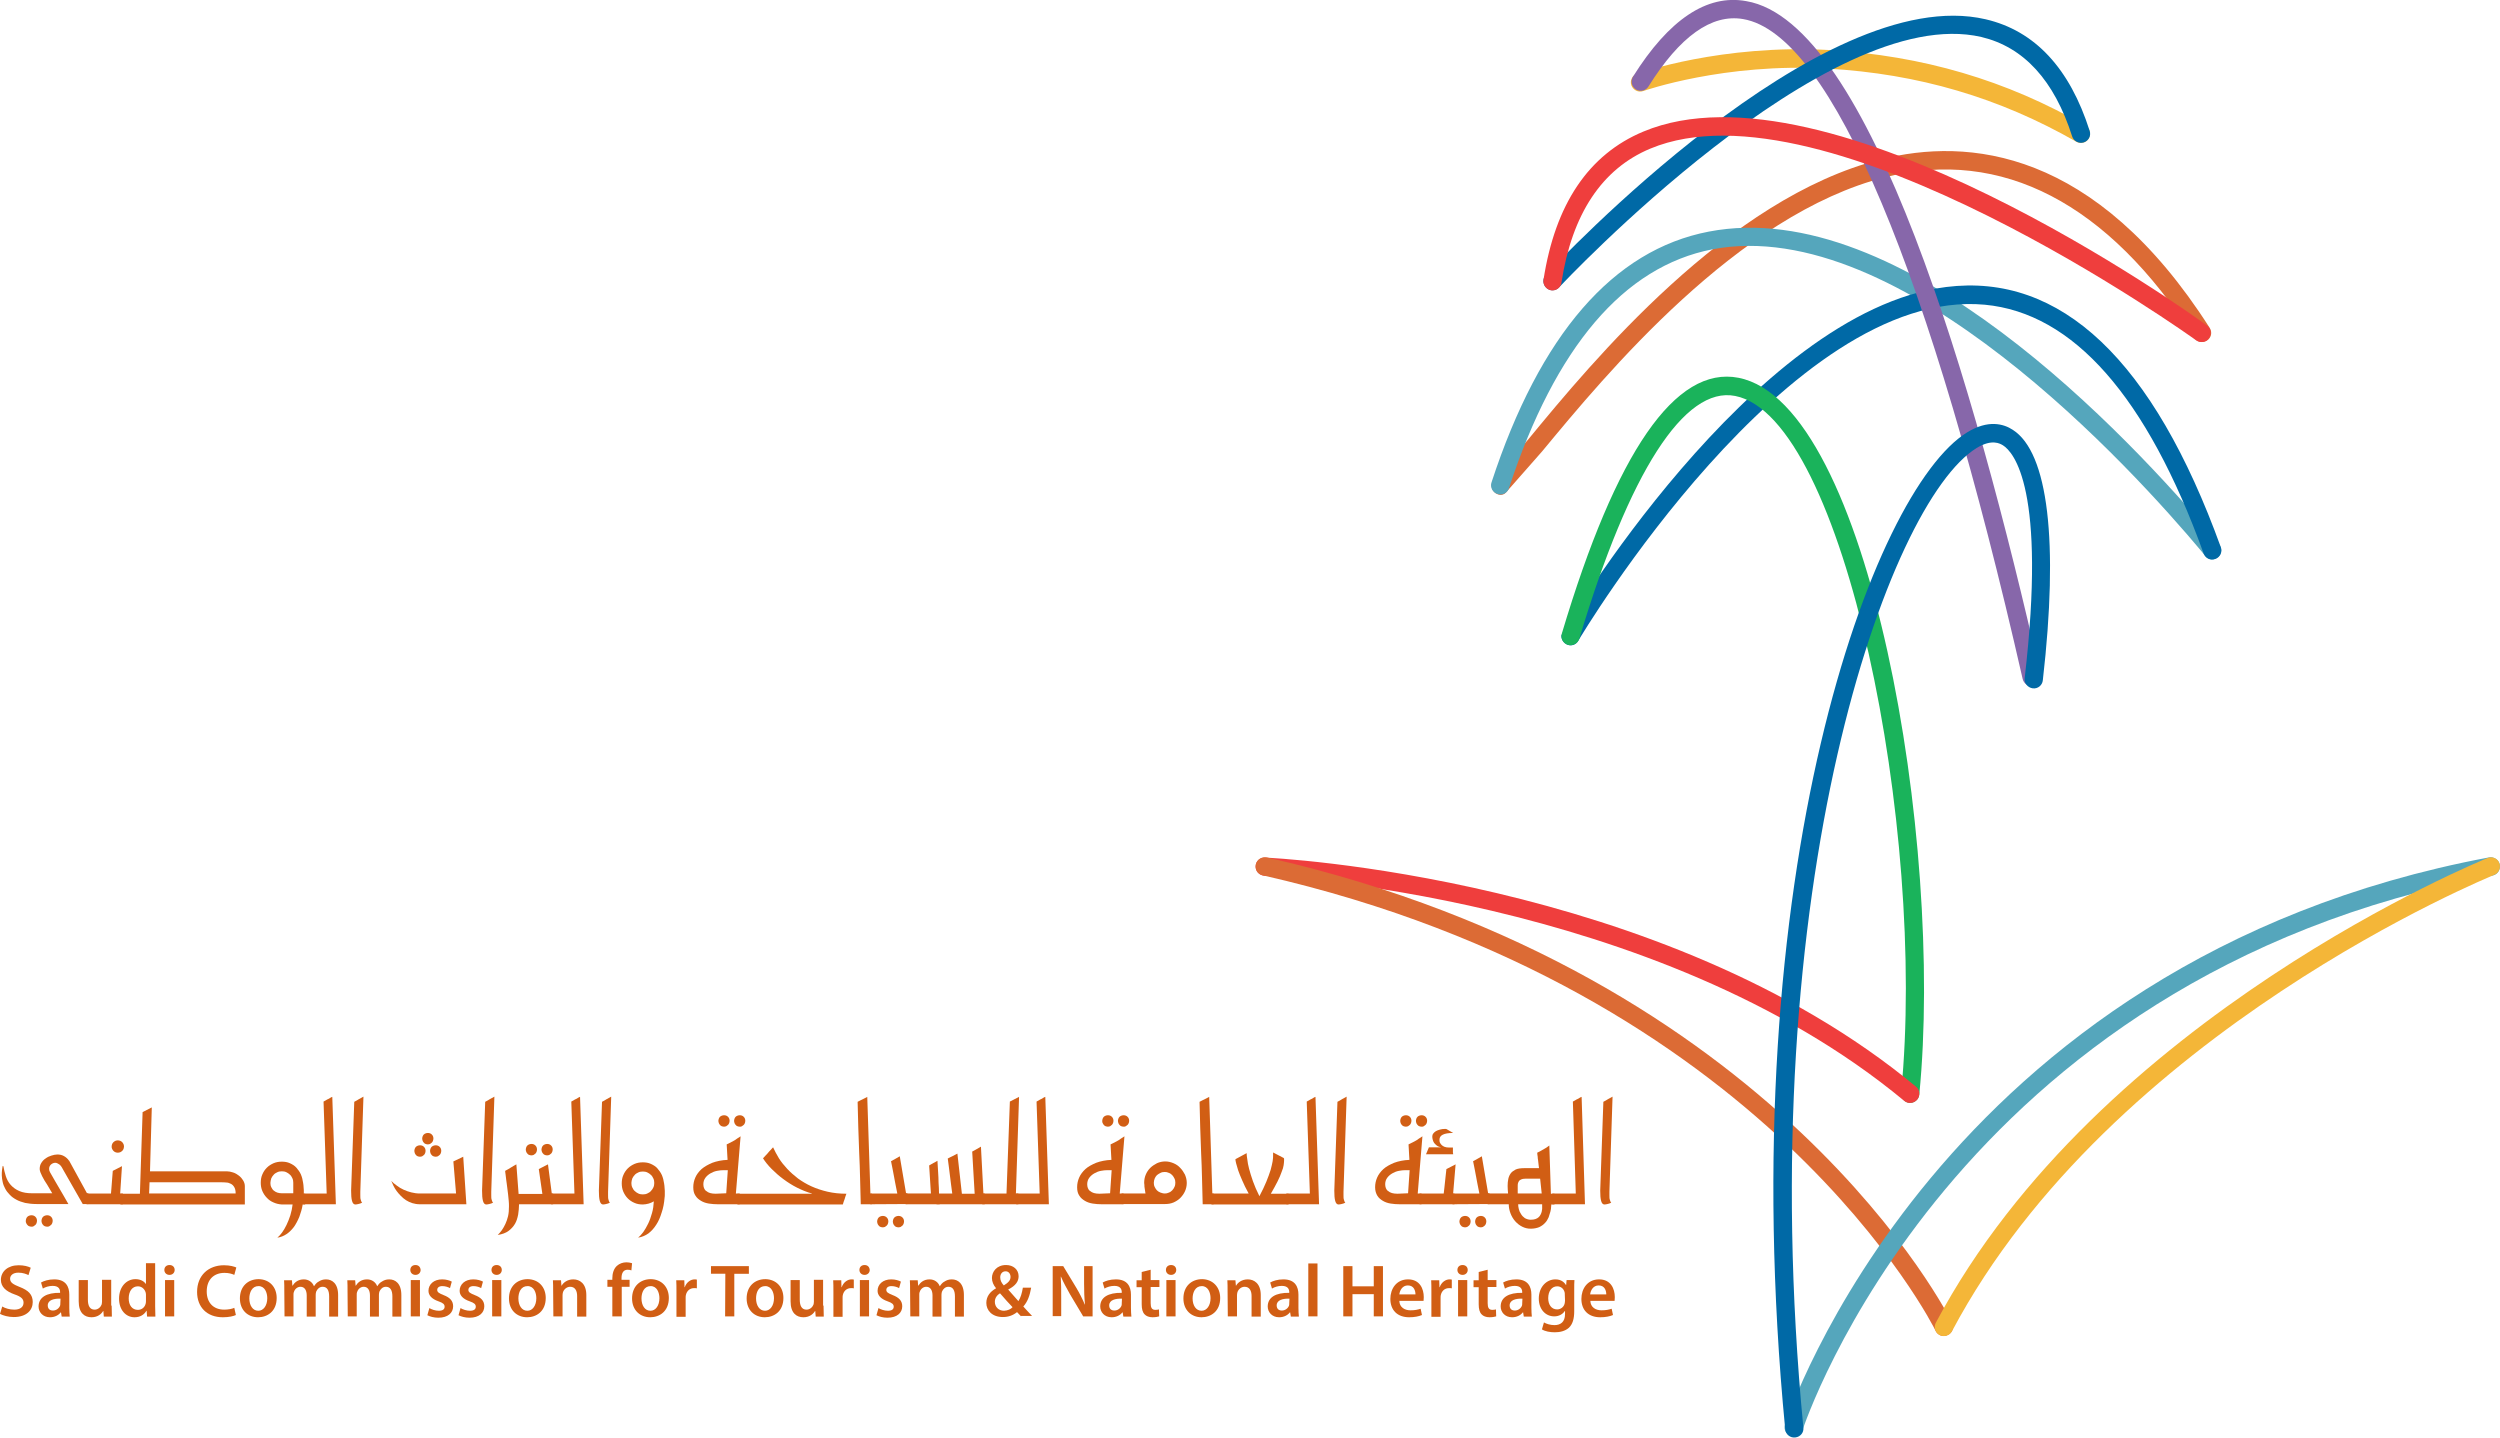 <svg xmlns="http://www.w3.org/2000/svg" xmlns:xlink="http://www.w3.org/1999/xlink" id="Layer_1" x="0px" y="0px" viewBox="0 0 1115 641.2" style="enable-background:new 0 0 1115 641.2;" xml:space="preserve">
<style type="text/css">
	.st0{fill:#F4B638;}
	.st1{fill:#DC6B35;}
	.st2{fill:#55A6BC;}
	.st3{fill:#0069A6;}
	.st4{fill:#8767AA;}
	.st5{fill:#1AB35B;}
	.st6{fill:#EF3E3D;}
	.st7{fill:#D15E14;}
</style>
<g>
	<g>
		<g>
			<path class="st0" d="M730.1,32.9c-2.1,0.7-3.3,3.1-2.5,5.2c0.8,2.1,3.1,3.3,5.3,2.5c0.3-0.1,36.3-12.7,82.2-10     c40.5,2.3,76.7,13,110.9,32.6c2,1.1,4.5,0.5,5.6-1.5s0.5-4.5-1.5-5.6c-35.3-20.4-72.7-31.3-114.5-33.8     C767.8,19.7,731.6,32.4,730.1,32.9"></path>
			<path class="st1" d="M838.8,71.1c-68.4,17.3-128.5,90-157.3,125l-15,17.2c-1.5,1.6-1.7,4.7,0,6.2c1.6,1.5,3.8,1.7,5.2,0.1     l16.1-18.3C716.1,167.1,775,95.7,840.9,79c51.8-13.1,99.4,11.6,137.7,71.6c1.2,2,3.7,2.5,5.7,1.3c1.9-1.2,2.5-3.7,1.2-5.7     C934.5,66.3,877.6,61.2,838.8,71.1"></path>
			<path class="st2" d="M762.1,103.3c-42.6,8.2-75.3,45.9-96.9,111.9c-0.7,2.1,0.5,4.4,2.6,5.1c2.2,0.8,4.5-0.4,5.2-2.6     c20.7-63,51.2-98.8,90.7-106.5c84.2-16.1,188.2,98.9,218.1,134.6l1.9,2.4c1.4,1.7,4,1.7,5.6,0.2c1.7-1.4,1.8-4.1,0.3-5.8     l-1.6-2.1C948.8,193.8,848.2,86.7,762.1,103.3"></path>
			<path class="st3" d="M868,128c-86.7,11-171.5,154-171.6,155.3c-0.2,1.9,1,3.6,2.8,4.3c1.8,0.7,3.8-0.2,4.7-1.8     c0.9-1.6,94.2-158,181.3-149.9c39.5,3.7,72.3,41,97.6,110.9c0.8,2.2,3.1,3.3,5.2,2.5c2.1-0.7,3.3-3.1,2.5-5.2     C960.3,160.6,919.1,121.6,868,128"></path>
			<path class="st4" d="M728.3,34.2c-1.2,2-0.6,4.5,1.3,5.7s4.4,0.6,5.6-1.3c14-22.4,28.2-32.5,42.2-30.1     c39.6,6.7,83.8,114.4,124.7,294.3c0.5,2.2,2.7,3.6,4.9,3.1c2.2-0.5,3.6-2.7,3-4.9C880.6,171.4,834,9.8,778.8,0.5     C761.3-2.7,744.3,8.7,728.3,34.2"></path>
			<path class="st5" d="M696.6,282.5c-0.7,2.2,0.6,4.5,2.7,5.1c2.2,0.6,4.4-0.6,5.1-2.8c22.2-74.3,46.9-112.7,69.5-108.2     c48.6,9.5,85.5,193.4,74,310.7c-0.2,2.3,1.4,4.3,3.6,4.6c2.2,0.2,4.3-1.5,4.5-3.7c11.1-112.3-22.1-308.2-80.6-319.7     C747.3,163,720.8,201.4,696.6,282.5"></path>
			<path class="st3" d="M689.5,122.5c-1.6,1.6-1.5,4.2,0.1,5.8s4.2,1.6,5.8-0.2c1.2-1.2,119.5-127.6,188.3-111.6     c18.9,4.5,32.5,19.3,40.5,44.4c0.7,2.1,3,3.3,5.2,2.6c2.1-0.7,3.3-2.9,2.6-5.1c-8.9-28-24.5-44.7-46.4-49.8     C812.2-8.5,694.4,117.4,689.5,122.5"></path>
			<path class="st6" d="M732.9,58.7c-24.4,10.2-39.3,32.4-44.5,66.1c-0.4,2.2,1.2,4.3,3.4,4.7c2.2,0.3,4.3-1.2,4.6-3.4     c4.7-30.7,18.1-50.8,39.6-59.8c78.5-32.8,241.9,84.3,243.5,85.5c1.9,1.3,4.5,0.9,5.7-1c1.3-1.8,0.9-4.4-0.9-5.6     C977.6,140.1,815.5,24.1,732.9,58.7"></path>
			<path class="st6" d="M560,386.3c-0.1,2.3,1.6,4.1,3.9,4.3c1.7,0.1,174.3,8.2,285.4,100.4c1.7,1.4,4.3,1.2,5.8-0.6     c1.4-1.7,1.2-4.3-0.5-5.7c-113.2-94-288.5-102.2-290.3-102.2C562,382.3,560.1,384.1,560,386.3"></path>
			<path class="st1" d="M560.1,385.5c-0.5,2.2,0.8,4.4,3.1,4.9C787.5,441.5,862.6,592,863.3,593.6c1,2,3.4,2.9,5.4,1.8     c2.1-0.9,2.9-3.4,1.9-5.5c-0.7-1.6-77.3-155.5-305.6-207.5C562.8,382,560.6,383.3,560.1,385.5"></path>
			<path class="st2" d="M1110.1,382.4c-246.2,46.2-313.3,251-314,253c-0.7,2.1,0.5,4.4,2.7,5.1c2.2,0.7,4.4-0.5,5.1-2.6     c0.7-2,66.5-202.1,307.7-247.4c2.3-0.4,3.7-2.6,3.3-4.8C1114.5,383.5,1112.3,382,1110.1,382.4"></path>
			<path class="st0" d="M1109.4,382.7c-1.7,0.7-173.5,70.5-246,207.2c-1.1,2-0.3,4.5,1.6,5.5c2,1.1,4.5,0.3,5.6-1.7     c71.1-134,240.1-202.7,241.8-203.5c2.1-0.8,3.1-3.2,2.3-5.3C1113.9,382.8,1111.5,381.8,1109.4,382.7"></path>
			<path class="st3" d="M877.4,192.8c-42,25.7-105.2,196.3-81.2,444.6c0.2,2.3,2.2,4,4.5,3.7c2.2-0.2,3.9-2.2,3.6-4.4     C781,395.2,842.2,224,881.6,199.8c6.9-4.2,10.5-1.9,11.7-1.2c4.8,3,19.5,19.5,9.7,103.9c-0.3,2.2,1.4,4.2,3.6,4.5     c2.3,0.3,4.3-1.4,4.5-3.6c7.1-61.9,2.4-101.6-13.4-111.7C893.6,189,886.7,187.1,877.4,192.8"></path>
		</g>
	</g>
</g>
<g>
	<g>
		<path class="st7" d="M-1697.2,727.1c0.3,1.5,0.6,3,1.1,4.5s1.2,2.8,2.2,3.9c1,1.1,2.2,2,3.8,2.7s3.5,1,5.8,1h8.9l-2.3-3.9    c-0.3-0.5-0.7-1.1-1.1-1.7c-0.4-0.7-0.7-1.3-1.1-2c-0.3-0.7-0.6-1.3-0.8-1.8c-0.2-0.6-0.3-1.1-0.3-1.4c0-1,0.2-1.9,0.7-2.7    s1.1-1.5,1.9-2c0.8-0.6,1.6-1,2.6-1.3c0.9-0.3,1.9-0.5,2.7-0.5c1,0,2,0.2,2.9,0.7c0.9,0.5,1.7,1.2,2.3,2.1v-0.1l8,14.6h0.6v4.8    h-2.5l-8.9-15.6c-0.5-1-1-1.7-1.6-2.1c-0.6-0.4-1.2-0.7-1.7-0.7c-0.8,0-1.4,0.3-2,0.8c-0.5,0.5-0.8,1.1-0.8,1.9    c0,0.5,0.1,1,0.4,1.5l0,0c1.4,2.4,2.7,4.8,4.1,7.1c1.4,2.3,2.7,4.7,4.1,7.1h-14.2c-1.9,0-3.6-0.2-5.1-0.5c-1.5-0.4-2.8-0.8-4-1.5    c-1.1-0.6-2.1-1.3-2.9-2.2c-0.8-0.8-1.5-1.7-2-2.7c-0.5-0.9-0.9-1.9-1.1-2.9s-0.4-2-0.4-3c0-0.9,0-1.7,0.1-2.3    c0.1-0.7,0.2-1.4,0.3-2.1v0.3L-1697.2,727.1L-1697.2,727.1z M-1687.2,751.5c0-0.3,0.1-0.7,0.2-1c0.1-0.3,0.3-0.6,0.5-0.8    s0.5-0.4,0.8-0.5s0.6-0.2,1-0.2c0.7,0,1.3,0.2,1.8,0.7s0.7,1.1,0.7,1.8c0,0.3-0.1,0.7-0.2,1c-0.1,0.3-0.3,0.6-0.5,0.8    s-0.5,0.4-0.8,0.6c-0.3,0.2-0.6,0.2-1,0.2c-0.3,0-0.7-0.1-1-0.2c-0.3-0.1-0.6-0.3-0.8-0.6c-0.2-0.2-0.4-0.5-0.5-0.8    C-1687.2,752.2-1687.2,751.9-1687.2,751.5z M-1680.2,751.5c0-0.3,0.1-0.7,0.2-1c0.1-0.3,0.3-0.6,0.5-0.8s0.5-0.4,0.8-0.5    s0.6-0.2,1-0.2c0.7,0,1.3,0.2,1.8,0.7s0.7,1.1,0.7,1.8c0,0.3-0.1,0.7-0.2,1c-0.1,0.3-0.3,0.6-0.5,0.8s-0.5,0.4-0.8,0.6    c-0.3,0.2-0.6,0.2-1,0.2c-0.4,0-0.7-0.1-1-0.2c-0.3-0.1-0.6-0.3-0.8-0.6c-0.2-0.2-0.4-0.5-0.5-0.8    C-1680.1,752.2-1680.2,751.9-1680.2,751.5z"></path>
		<path class="st7" d="M-1660.1,744.1v-4.8h10.9c0.1-0.8,0.1-1.6,0.2-2.4c0.1-0.9,0.1-1.7,0.2-2.6c0.1-0.9,0.1-1.7,0.2-2.6    c0.1-0.9,0.1-1.7,0.2-2.5l4.1-2.1l-0.8,12.2h1.2v4.8L-1660.1,744.1L-1660.1,744.1z M-1648.9,718.3c0-0.4,0.1-0.7,0.2-1    c0.1-0.3,0.3-0.6,0.6-0.9c0.2-0.2,0.5-0.4,0.9-0.6c0.3-0.1,0.7-0.2,1-0.2c0.4,0,0.7,0.1,1.1,0.2c0.3,0.1,0.6,0.3,0.9,0.6    c0.2,0.2,0.4,0.5,0.6,0.9c0.1,0.3,0.2,0.7,0.2,1c0,0.4-0.1,0.7-0.2,1.1c-0.1,0.3-0.3,0.6-0.6,0.9c-0.2,0.2-0.5,0.4-0.9,0.6    c-0.3,0.1-0.7,0.2-1.1,0.2c-0.4,0-0.7-0.1-1-0.2c-0.3-0.1-0.6-0.3-0.9-0.6c-0.2-0.2-0.4-0.5-0.6-0.9    C-1648.9,719-1648.9,718.7-1648.9,718.3z"></path>
		<path class="st7" d="M-1631.8,729.4h34.2c0.9,0,1.9,0.2,2.8,0.5c1,0.3,1.8,0.8,2.6,1.4c0.8,0.6,1.4,1.3,1.9,2.1s0.8,1.7,0.8,2.6    v8.2h-55.5v-4.8h8.7l1.2-36.4l4.1-2.1L-1631.8,729.4z M-1593.6,739.3c0-1.2-0.2-2.1-0.6-2.8c-0.4-0.7-0.9-1.2-1.5-1.5    c-0.6-0.3-1.3-0.6-2.1-0.6c-0.8-0.1-1.5-0.1-2.2-0.1h-32l-0.2,5L-1593.6,739.3L-1593.6,739.3z"></path>
		<path class="st7" d="M-1576.7,743.3c-1.2-0.5-2.2-1.2-3-2.1c-0.9-0.9-1.5-1.9-2-3c-0.5-1.2-0.7-2.4-0.7-3.7s0.2-2.6,0.7-3.7    c0.5-1.2,1.2-2.2,2-3c0.9-0.9,1.9-1.5,3-2c1.2-0.5,2.4-0.7,3.7-0.7c1.3,0,2.5,0.2,3.6,0.7c1.1,0.5,2.1,1.1,2.9,2s1.5,1.9,2,3    c0.5,1.2,0.8,2.4,1,3.8c0.1,0.7,0.2,1.3,0.2,1.9c0,0.5,0.1,0.9,0.1,1.3c0,0.4,0,0.7,0,1v0.6h0.6v4.8h-1.1c-0.3,2-0.9,3.8-1.5,5.5    c-0.7,1.7-1.5,3.2-2.4,4.5c-1,1.3-2.1,2.4-3.3,3.2c-1.2,0.8-2.6,1.4-4.1,1.6c0.7-0.6,1.4-1.3,2.1-2.3s1.4-2.1,2-3.4    c0.6-1.3,1.2-2.7,1.7-4.3s0.8-3.2,1-4.8h-4.8C-1574.4,744.1-1575.6,743.8-1576.7,743.3z M-1578.1,734.6c0,0.7,0.1,1.3,0.4,1.9    c0.3,0.6,0.6,1.1,1.1,1.5s1,0.7,1.6,0.9c0.6,0.2,1.3,0.3,2,0.3h5.1v-4.7c0-0.7-0.1-1.4-0.4-2s-0.6-1.2-1.1-1.6    c-0.5-0.5-1-0.8-1.6-1.1c-0.6-0.3-1.3-0.4-2-0.4c-0.7,0-1.4,0.1-2,0.4c-0.6,0.3-1.2,0.6-1.6,1.1c-0.5,0.5-0.8,1-1.1,1.6    C-1577.9,733.3-1578.1,733.9-1578.1,734.6z"></path>
		<path class="st7" d="M-1554.4,698.3c0.4-0.2,0.7-0.4,1.1-0.6c0.3-0.2,0.6-0.4,0.9-0.5s0.6-0.3,0.9-0.5s0.6-0.4,1-0.5l1.6,47.9    h-14.6v-4.8h10.5L-1554.4,698.3z"></path>
		<path class="st7" d="M-1540.7,698.4c0.8-0.4,1.5-0.8,2.1-1.2c0.7-0.4,1.3-0.7,2-1.1c-0.2,7.1-0.5,14.2-0.7,21.2    c-0.2,7-0.5,14.1-0.7,21.2c0,0.3,0,0.5,0,0.8s0,0.5,0,0.7c0,0.9,0,1.6,0.2,2.1c0.1,0.5,0.3,1,0.6,1.3c-0.6,0.3-1.1,0.5-1.7,0.6    c-0.5,0.1-0.9,0.2-1.3,0.2c-0.7,0-1.2-0.5-1.5-1.6c-0.3-1.1-0.4-2.6-0.4-4.6L-1540.7,698.4z"></path>
		<path class="st7" d="M-1496.5,725l4.4-2.1l1.4,21.2h-20.8c-1.2,0-2.3-0.2-3.3-0.5s-2-0.8-2.8-1.3s-1.6-1.2-2.3-1.9    c-0.7-0.7-1.3-1.4-1.9-2.2c-0.6-0.8-1-1.5-1.4-2.3c-0.4-0.8-0.7-1.5-1-2.2c0.7,0.7,1.5,1.4,2.5,2.1c0.9,0.7,1.9,1.3,3,1.8    c1.1,0.5,2.2,0.9,3.4,1.2c1.2,0.3,2.5,0.5,3.8,0.5h16.2L-1496.5,725z M-1513.9,720.3c0-0.3,0.1-0.7,0.2-1s0.3-0.6,0.5-0.8    s0.5-0.4,0.8-0.5c0.3-0.1,0.6-0.2,1-0.2c0.7,0,1.3,0.2,1.8,0.7s0.7,1.1,0.7,1.8c0,0.4-0.1,0.7-0.2,1c-0.1,0.3-0.3,0.6-0.5,0.8    s-0.5,0.4-0.8,0.6c-0.3,0.1-0.6,0.2-1,0.2c-0.4,0-0.7-0.1-1-0.2c-0.3-0.1-0.6-0.3-0.8-0.6c-0.2-0.2-0.4-0.5-0.5-0.8    C-1513.8,720.9-1513.9,720.6-1513.9,720.3z M-1510.4,714.8c0-0.4,0.1-0.7,0.2-1s0.3-0.6,0.5-0.8s0.5-0.4,0.8-0.5    c0.3-0.1,0.6-0.2,1-0.2c0.7,0,1.3,0.2,1.8,0.7s0.7,1.1,0.7,1.8c0,0.3-0.1,0.7-0.2,1c-0.1,0.3-0.3,0.6-0.5,0.8s-0.5,0.4-0.8,0.6    c-0.3,0.1-0.6,0.2-1,0.2c-0.4,0-0.7-0.1-1-0.2c-0.3-0.1-0.6-0.3-0.8-0.6c-0.2-0.2-0.4-0.5-0.5-0.8S-1510.4,715.1-1510.4,714.8z     M-1506.9,720.3c0-0.3,0.1-0.7,0.2-1s0.3-0.6,0.5-0.8s0.5-0.4,0.8-0.5c0.3-0.1,0.6-0.2,1-0.2c0.7,0,1.3,0.2,1.8,0.7    s0.7,1.1,0.7,1.8c0,0.4-0.1,0.7-0.2,1c-0.1,0.3-0.3,0.6-0.5,0.8s-0.5,0.4-0.8,0.6c-0.3,0.1-0.6,0.2-1,0.2c-0.3,0-0.7-0.1-1-0.2    c-0.3-0.1-0.6-0.3-0.8-0.6c-0.2-0.2-0.4-0.5-0.5-0.8C-1506.8,720.9-1506.9,720.6-1506.9,720.3z"></path>
		<path class="st7" d="M-1482.3,698.4c0.8-0.4,1.5-0.8,2.1-1.2c0.7-0.4,1.3-0.7,2-1.1c-0.2,7.1-0.5,14.2-0.7,21.2    c-0.2,7-0.5,14.1-0.7,21.2c0,0.3,0,0.5,0,0.8s0,0.5,0,0.7c0,0.9,0,1.6,0.2,2.1c0.1,0.5,0.3,1,0.6,1.3c-0.6,0.3-1.1,0.5-1.7,0.6    c-0.5,0.1-0.9,0.2-1.3,0.2c-0.7,0-1.2-0.5-1.5-1.6c-0.3-1.1-0.4-2.6-0.4-4.6L-1482.3,698.4z"></path>
		<path class="st7" d="M-1458.4,728.4l4.1-2.1l1.7,13h0.6v4.8h-15.2c0,1.6-0.2,3.1-0.4,4.6c-0.3,1.5-0.7,2.9-1.4,4.1    c-0.7,1.2-1.7,2.3-2.9,3.2c-1.2,0.9-2.9,1.5-4.8,1.8c0.6-0.6,1.2-1.3,1.8-2.1c0.6-0.8,1.1-1.8,1.6-2.8c0.5-1.1,0.9-2.2,1.2-3.5    s0.4-2.7,0.4-4.3c0-0.7,0-1.6-0.1-2.5c-0.1-1-0.2-2-0.3-3c-0.1-1.1-0.3-2.1-0.4-3.2c-0.1-1.1-0.3-2.1-0.4-3    c-0.1-0.9-0.2-1.8-0.3-2.5c-0.1-0.8-0.2-1.3-0.2-1.7c1-0.5,1.8-1,2.6-1.5c0.7-0.5,1.6-0.9,2.4-1.4l1,13.2h10.6L-1458.4,728.4z     M-1464.2,719.7c0-0.3,0.1-0.7,0.2-1c0.1-0.3,0.3-0.6,0.5-0.8c0.2-0.2,0.5-0.4,0.8-0.5s0.6-0.2,1-0.2c0.7,0,1.3,0.2,1.8,0.7    s0.7,1.1,0.7,1.8c0,0.3-0.1,0.7-0.2,1c-0.1,0.3-0.3,0.6-0.5,0.8c-0.2,0.2-0.5,0.4-0.8,0.6c-0.3,0.1-0.6,0.2-1,0.2    c-0.3,0-0.7-0.1-1-0.2c-0.3-0.1-0.6-0.3-0.8-0.6c-0.2-0.2-0.4-0.5-0.5-0.8C-1464.1,720.4-1464.2,720.1-1464.2,719.7z     M-1457.2,719.7c0-0.3,0.1-0.7,0.2-1c0.1-0.3,0.3-0.6,0.5-0.8c0.2-0.2,0.5-0.4,0.8-0.5s0.6-0.2,1-0.2c0.7,0,1.3,0.2,1.8,0.7    s0.7,1.1,0.7,1.8c0,0.3-0.1,0.7-0.2,1c-0.1,0.3-0.3,0.6-0.5,0.8c-0.2,0.2-0.5,0.4-0.8,0.6c-0.3,0.1-0.6,0.2-1,0.2s-0.7-0.1-1-0.2    c-0.3-0.1-0.6-0.3-0.8-0.6c-0.2-0.2-0.4-0.5-0.5-0.8C-1457.1,720.4-1457.2,720.1-1457.2,719.7z"></path>
		<path class="st7" d="M-1443.9,698.3c0.4-0.2,0.7-0.4,1.1-0.6c0.3-0.2,0.6-0.4,0.9-0.5s0.6-0.3,0.9-0.5s0.6-0.4,1-0.5l1.6,47.9    h-14.6v-4.8h10.5L-1443.9,698.3z"></path>
		<path class="st7" d="M-1430.2,698.4c0.8-0.4,1.5-0.8,2.1-1.2c0.7-0.4,1.3-0.7,2-1.1c-0.2,7.1-0.5,14.2-0.7,21.2    c-0.2,7-0.5,14.1-0.7,21.2c0,0.3,0,0.5,0,0.8s0,0.5,0,0.7c0,0.9,0,1.6,0.2,2.1c0.1,0.5,0.3,1,0.6,1.3c-0.6,0.3-1.1,0.5-1.7,0.6    c-0.5,0.1-0.9,0.2-1.3,0.2c-0.7,0-1.2-0.5-1.5-1.6c-0.3-1.1-0.4-2.6-0.4-4.6L-1430.2,698.4z"></path>
		<path class="st7" d="M-1402.2,738.7c0,0.3,0,0.7,0,1.1c0,0.4,0,0.9-0.1,1.4c-0.2,2.4-0.6,4.6-1.3,6.6c-0.6,2-1.4,3.9-2.4,5.4    c-1,1.6-2.2,2.9-3.5,3.9c-1.4,1-2.9,1.6-4.6,1.9c0.7-0.6,1.5-1.4,2.3-2.5s1.5-2.4,2.2-3.8c0.7-1.4,1.2-3,1.7-4.7s0.7-3.4,0.8-5.2    c-0.7,0.4-1.5,0.8-2.3,1s-1.7,0.4-2.6,0.4c-1.3,0-2.6-0.2-3.7-0.7c-1.2-0.5-2.2-1.2-3-2c-0.9-0.9-1.5-1.9-2-3    c-0.5-1.2-0.7-2.4-0.7-3.7s0.2-2.6,0.7-3.7c0.5-1.2,1.2-2.2,2-3c0.9-0.9,1.9-1.5,3-2c1.2-0.5,2.4-0.7,3.7-0.7s2.5,0.2,3.6,0.7    s2.1,1.1,2.9,2s1.5,1.9,2,3c0.5,1.2,0.8,2.4,1,3.8c0.1,0.7,0.2,1.3,0.2,1.9c0,0.5,0.1,0.9,0.1,1.3    C-1402.2,738.1-1402.2,738.4-1402.2,738.7z M-1417.1,734.6c0,0.7,0.1,1.4,0.4,2s0.6,1.2,1.1,1.6c0.5,0.5,1,0.8,1.6,1.1    c0.6,0.3,1.3,0.4,2,0.4c0.7,0,1.4-0.1,2-0.4c0.6-0.3,1.2-0.6,1.6-1.1c0.5-0.5,0.8-1,1.1-1.6c0.3-0.6,0.4-1.3,0.4-2s-0.1-1.4-0.4-2    s-0.6-1.2-1.1-1.6c-0.5-0.5-1-0.8-1.6-1.1c-0.6-0.3-1.3-0.4-2-0.4c-0.7,0-1.4,0.1-2,0.4c-0.6,0.3-1.2,0.6-1.6,1.1    c-0.5,0.5-0.8,1-1.1,1.6C-1416.9,733.3-1417.1,733.9-1417.1,734.6z"></path>
		<path class="st7" d="M-1382.5,743.8c-1.3-0.2-2.5-0.6-3.5-1.2c-1-0.6-1.9-1.3-2.5-2.3c-0.7-1-1-2.2-1-3.8c0-1.5,0.3-2.9,0.9-4.3    c0.6-1.4,1.6-2.7,2.8-3.8c1.3-1.1,2.9-2,4.8-2.8c1.9-0.7,4.2-1.2,6.8-1.3c0-0.5-0.1-1-0.1-1.6s-0.1-1.2-0.1-1.8s-0.1-1.2-0.1-1.8    s-0.1-1.2-0.1-1.7c1-0.5,1.8-0.9,2.6-1.3c0.8-0.4,1.4-0.8,1.9-1.2c0.6-0.4,1.2-0.8,1.7-1.1l-2.1,25.5h1.7v4.8h-9.7    C-1379.9,744.1-1381.2,744-1382.5,743.8z M-1374.8,739.2l0.7-10.3h-1.9c-0.9,0-1.9,0.1-2.9,0.3c-1.1,0.2-2,0.6-2.9,1.1    c-0.9,0.5-1.7,1.2-2.3,2s-0.9,1.8-0.9,2.9c0,0.6,0.1,1.2,0.3,1.7c0.2,0.5,0.5,1,1,1.3c0.5,0.4,1,0.7,1.7,0.9s1.5,0.3,2.5,0.3    L-1374.8,739.2z M-1378.3,706.9c0-0.3,0.1-0.7,0.2-1c0.1-0.3,0.3-0.6,0.5-0.8c0.2-0.2,0.5-0.4,0.8-0.5s0.6-0.2,1-0.2    c0.7,0,1.3,0.2,1.8,0.7s0.7,1.1,0.7,1.8c0,0.4-0.1,0.7-0.2,1c-0.1,0.3-0.3,0.6-0.5,0.8c-0.2,0.2-0.5,0.4-0.8,0.6    c-0.3,0.1-0.6,0.2-1,0.2c-0.3,0-0.7-0.1-1-0.2c-0.3-0.1-0.6-0.3-0.8-0.6c-0.2-0.2-0.4-0.5-0.5-0.8    C-1378.2,707.6-1378.3,707.2-1378.3,706.9z M-1371.3,706.9c0-0.3,0.1-0.7,0.2-1c0.1-0.3,0.3-0.6,0.5-0.8c0.2-0.2,0.5-0.4,0.8-0.5    s0.6-0.2,1-0.2c0.7,0,1.3,0.2,1.8,0.7s0.7,1.1,0.7,1.8c0,0.4-0.1,0.7-0.2,1c-0.1,0.3-0.3,0.6-0.5,0.8c-0.2,0.2-0.5,0.4-0.8,0.6    s-0.6,0.2-1,0.2s-0.7-0.1-1-0.2c-0.3-0.1-0.6-0.3-0.8-0.6c-0.2-0.2-0.4-0.5-0.5-0.8C-1371.2,707.6-1371.3,707.2-1371.3,706.9z"></path>
		<path class="st7" d="M-1336.6,739.3c-2.2-0.6-4.4-1.5-6.6-2.6s-4.2-2.4-6.1-3.8c-1.9-1.4-3.6-2.9-5.2-4.5    c-1.6-1.6-2.9-3.2-3.9-4.8c0.5-0.5,0.9-1,1.3-1.4c0.4-0.4,0.7-0.7,1-1.1c0.3-0.4,0.6-0.7,0.9-1s0.6-0.7,1-1.1l0.3-0.3    c0.7,1.6,1.6,3.2,2.6,4.9c1,1.6,2.3,3.2,3.7,4.7c1.4,1.5,3,2.9,4.8,4.3c1.8,1.3,3.8,2.5,6,3.5s4.6,1.8,7.2,2.4    c2.6,0.6,5.4,0.9,8.4,0.9c-0.3,0.8-0.6,1.6-0.8,2.4c-0.3,0.8-0.6,1.6-0.8,2.4h-47v-4.8h33.2L-1336.6,739.3L-1336.6,739.3z"></path>
		<path class="st7" d="M-1314.8,744.1c-0.1-3.9-0.2-7.8-0.3-11.6c-0.1-3.8-0.2-7.6-0.4-11.3c-0.1-3.8-0.3-7.5-0.4-11.3    c-0.1-3.8-0.2-7.6-0.3-11.5c0.8-0.4,1.5-0.8,2.2-1.1c0.7-0.3,1.3-0.7,2.1-1.1l1.4,43.1h0.6v4.8L-1314.8,744.1L-1314.8,744.1z"></path>
		<path class="st7" d="M-1310.5,744.1v-4.8h12c-0.2-1.1-0.5-2.3-0.7-3.5s-0.5-2.4-0.7-3.7c-0.2-1.2-0.5-2.5-0.7-3.7    s-0.5-2.4-0.7-3.5c0.7-0.4,1.4-0.8,2-1.1c0.7-0.4,1.3-0.7,1.9-1.1l2.8,16.5h0.6v4.8L-1310.5,744.1L-1310.5,744.1z M-1307.5,751.8    c0-0.3,0.1-0.7,0.2-1c0.1-0.3,0.3-0.6,0.5-0.8s0.5-0.4,0.8-0.5c0.3-0.1,0.6-0.2,1-0.2c0.7,0,1.3,0.2,1.8,0.7s0.7,1.1,0.7,1.8    c0,0.3-0.1,0.7-0.2,1s-0.3,0.6-0.5,0.8s-0.5,0.4-0.8,0.6c-0.3,0.1-0.6,0.2-1,0.2c-0.3,0-0.7-0.1-1-0.2c-0.3-0.1-0.6-0.3-0.8-0.6    c-0.2-0.2-0.4-0.5-0.5-0.8S-1307.5,752.1-1307.5,751.8z M-1300.5,751.8c0-0.3,0.1-0.7,0.2-1c0.1-0.3,0.3-0.6,0.5-0.8    s0.5-0.4,0.8-0.5c0.3-0.1,0.6-0.2,1-0.2c0.7,0,1.3,0.2,1.8,0.7s0.7,1.1,0.7,1.8c0,0.3-0.1,0.7-0.2,1s-0.3,0.6-0.5,0.8    s-0.5,0.4-0.8,0.6c-0.3,0.1-0.6,0.2-1,0.2c-0.4,0-0.7-0.1-1-0.2c-0.3-0.1-0.6-0.3-0.8-0.6c-0.2-0.2-0.4-0.5-0.5-0.8    S-1300.5,752.1-1300.5,751.8z"></path>
		<path class="st7" d="M-1294.8,739.3h11.3c-0.1-1-0.1-2-0.2-3c-0.1-1.1-0.1-2.1-0.2-3.2c-0.1-1.1-0.1-2.2-0.2-3.2    c-0.1-1.1-0.1-2.1-0.2-3.1c0.6-0.4,1.3-0.7,1.9-1.1c0.6-0.3,1.2-0.6,1.8-1c0.1,1.7,0.2,3.4,0.3,5c0.1,1.6,0.2,3.2,0.2,4.8    c0.1,1.6,0.2,3.1,0.2,4.7c0.1,1.6,0.2,3.2,0.3,4.9h-15.2V739.3L-1294.8,739.3z"></path>
		<path class="st7" d="M-1265.1,720.6c0.7-0.4,1.4-0.7,2-1.1c0.6-0.3,1.3-0.7,1.9-1.1l1.1,20.9h0.6v4.8h-21.5v-4.8h7    c-0.2-1.2-0.3-2.5-0.5-3.8c-0.2-1.3-0.3-2.7-0.5-4c-0.2-1.3-0.3-2.7-0.5-4c-0.2-1.3-0.3-2.6-0.5-3.8c0.8-0.4,1.5-0.8,2.2-1.1    c0.7-0.4,1.4-0.7,2.1-1.1l2,17.9h5.7L-1265.1,720.6z"></path>
		<path class="st7" d="M-1260.6,744.1v-4.8h10.8l1.5-41l4.1-2.1l-1.4,43.1h1.1v4.8H-1260.6z"></path>
		<path class="st7" d="M-1236.4,698.3c0.4-0.2,0.7-0.4,1.1-0.6c0.3-0.2,0.6-0.4,0.9-0.5s0.6-0.3,0.9-0.5s0.6-0.4,1-0.5l1.6,47.9    h-14.6v-4.8h10.5L-1236.4,698.3z"></path>
		<path class="st7" d="M-1211.3,743.8c-1.3-0.2-2.5-0.6-3.5-1.2c-1-0.6-1.9-1.3-2.5-2.3c-0.7-1-1-2.2-1-3.8c0-1.5,0.3-2.9,0.9-4.3    c0.6-1.4,1.6-2.7,2.8-3.8c1.2-1.1,2.9-2,4.8-2.8c1.9-0.7,4.2-1.2,6.8-1.3c0-0.5-0.1-1-0.1-1.6s-0.1-1.2-0.1-1.8s-0.1-1.2-0.1-1.8    s-0.1-1.2-0.1-1.7c1-0.5,1.8-0.9,2.6-1.3c0.8-0.4,1.4-0.8,1.9-1.2c0.6-0.4,1.2-0.8,1.7-1.1l-2.1,25.5h1.7v4.8h-9.7    C-1208.7,744.1-1210,744-1211.3,743.8z M-1203.6,739.2l0.7-10.3h-1.9c-0.9,0-1.9,0.1-2.9,0.3c-1.1,0.2-2,0.6-2.9,1.1    s-1.7,1.2-2.3,2c-0.6,0.8-0.9,1.8-0.9,2.9c0,0.6,0.1,1.2,0.3,1.7s0.5,1,1,1.3c0.5,0.4,1,0.7,1.7,0.9c0.7,0.2,1.5,0.3,2.5,0.3    L-1203.6,739.2z M-1207.1,706.9c0-0.3,0.1-0.7,0.2-1s0.3-0.6,0.5-0.8s0.5-0.4,0.8-0.5c0.3-0.1,0.6-0.2,1-0.2    c0.7,0,1.3,0.2,1.8,0.7s0.7,1.1,0.7,1.8c0,0.4-0.1,0.7-0.2,1s-0.3,0.6-0.5,0.8s-0.5,0.4-0.8,0.6c-0.3,0.1-0.6,0.2-1,0.2    c-0.3,0-0.7-0.1-1-0.2c-0.3-0.1-0.6-0.3-0.8-0.6c-0.2-0.2-0.4-0.5-0.5-0.8C-1207.1,707.6-1207.1,707.2-1207.1,706.9z     M-1200.1,706.9c0-0.3,0.1-0.7,0.2-1s0.3-0.6,0.5-0.8s0.5-0.4,0.8-0.5c0.3-0.1,0.6-0.2,1-0.2c0.7,0,1.3,0.2,1.8,0.7    s0.7,1.1,0.7,1.8c0,0.4-0.1,0.7-0.2,1s-0.3,0.6-0.5,0.8s-0.5,0.4-0.8,0.6c-0.3,0.2-0.6,0.2-1,0.2c-0.3,0-0.7-0.1-1-0.2    c-0.3-0.1-0.6-0.3-0.8-0.6c-0.2-0.2-0.4-0.5-0.5-0.8S-1200.1,707.2-1200.1,706.9z"></path>
		<path class="st7" d="M-1198.5,739.3h10.7c-0.1-0.3-0.1-0.7-0.2-1.2c-0.1-0.4-0.1-0.9-0.2-1.3c-0.1-0.4-0.1-0.9-0.1-1.3    c0-0.4-0.1-0.7-0.1-0.9c0-1.3,0.2-2.5,0.7-3.7s1.2-2.2,2-3c0.9-0.9,1.9-1.5,3-2.1c1.1-0.5,2.4-0.8,3.7-0.8s2.5,0.3,3.7,0.8    c1.2,0.5,2.2,1.2,3,2.1c0.9,0.9,1.5,1.9,2.1,3c0.5,1.2,0.8,2.4,0.8,3.7s-0.3,2.6-0.8,3.7c-0.5,1.1-1.2,2.1-2.1,3    c-0.9,0.9-1.9,1.5-3,2c-1.2,0.5-2.4,0.7-3.7,0.7h-19.5V739.3L-1198.5,739.3z M-1184.1,734.5c0,0.7,0.1,1.3,0.4,1.9    c0.3,0.6,0.6,1.1,1,1.5c0.4,0.4,1,0.8,1.6,1c0.6,0.2,1.2,0.4,1.9,0.4c0.6,0,1.2-0.1,1.8-0.4c0.6-0.2,1.1-0.6,1.5-1s0.8-1,1-1.5    c0.3-0.6,0.4-1.2,0.4-1.9s-0.1-1.3-0.4-1.9c-0.3-0.6-0.6-1.1-1-1.5s-0.9-0.8-1.5-1c-0.6-0.3-1.2-0.4-1.8-0.4    c-0.7,0-1.3,0.1-1.9,0.4c-0.6,0.3-1.1,0.6-1.6,1c-0.4,0.4-0.8,1-1,1.5C-1183.9,733.2-1184.1,733.8-1184.1,734.5z"></path>
		<path class="st7" d="M-1162.3,744.1c-0.1-3.9-0.2-7.8-0.3-11.6c-0.1-3.8-0.2-7.6-0.4-11.3c-0.1-3.8-0.3-7.5-0.4-11.3    c-0.1-3.8-0.2-7.6-0.3-11.5c0.8-0.4,1.5-0.8,2.2-1.1c0.7-0.3,1.3-0.7,2.1-1.1l1.4,43.1h0.6v4.8L-1162.3,744.1L-1162.3,744.1z"></path>
		<path class="st7" d="M-1158.4,744.1v-4.8h16.6c-1.2-2.2-2.2-4.2-2.9-5.9c-0.8-1.7-1.3-3.2-1.8-4.5c-0.4-1.3-0.7-2.3-0.9-3.1    s-0.3-1.4-0.3-1.8l5-2.7c0,0.7,0.1,1.6,0.3,2.8c0.1,1.2,0.4,2.6,0.8,4.2c0.4,1.6,1,3.4,1.7,5.5c0.7,2,1.7,4.3,2.9,6.7    c1.3-2.4,2.3-4.6,3.1-6.5s1.4-3.7,1.9-5.2c0.4-1.5,0.7-2.8,0.9-3.9c0.2-1.1,0.2-2,0.2-2.8c0-0.2,0-0.4,0-0.6c0-0.1,0-0.3,0-0.5    l4.8,2.5c0,0.1,0,0.2,0.1,0.3c0,0.1,0,0.2,0,0.4c0,0.1,0,0.3,0,0.5c0,0.5-0.1,1.2-0.2,2s-0.4,1.8-0.9,3c-0.4,1.2-1,2.6-1.8,4.2    c-0.8,1.6-1.8,3.4-3,5.5h7.9v4.8h-34.4V744.1z"></path>
		<path class="st7" d="M-1115.9,698.3c0.4-0.2,0.7-0.4,1.1-0.6c0.3-0.2,0.6-0.4,0.9-0.5c0.3-0.1,0.6-0.3,0.9-0.5    c0.3-0.2,0.6-0.4,1-0.5l1.6,47.9h-14.6v-4.8h10.5L-1115.9,698.3z"></path>
		<path class="st7" d="M-1102.2,698.4c0.8-0.4,1.5-0.8,2.1-1.2c0.7-0.4,1.3-0.7,2-1.1c-0.2,7.1-0.5,14.2-0.7,21.2    c-0.2,7-0.5,14.1-0.7,21.2c0,0.3,0,0.5,0,0.8s0,0.5,0,0.7c0,0.9,0,1.6,0.2,2.1c0.1,0.5,0.3,1,0.6,1.3c-0.6,0.3-1.1,0.5-1.7,0.6    c-0.5,0.1-0.9,0.2-1.3,0.2c-0.7,0-1.2-0.5-1.5-1.6s-0.4-2.6-0.4-4.6L-1102.2,698.4z"></path>
		<path class="st7" d="M-1078.4,743.8c-1.3-0.2-2.5-0.6-3.5-1.2c-1-0.6-1.9-1.3-2.5-2.3s-1-2.2-1-3.8c0-1.5,0.3-2.9,0.9-4.3    c0.6-1.4,1.6-2.7,2.8-3.8s2.9-2,4.8-2.8c1.9-0.7,4.2-1.2,6.8-1.3c0-0.5-0.1-1-0.1-1.6s-0.1-1.2-0.1-1.8s-0.1-1.2-0.1-1.8    s-0.1-1.2-0.1-1.7c1-0.5,1.8-0.9,2.6-1.3c0.8-0.4,1.4-0.8,1.9-1.2c0.6-0.4,1.2-0.8,1.7-1.1l-2.1,25.5h1.7v4.8h-9.7    C-1075.8,744.1-1077.1,744-1078.4,743.8z M-1070.7,739.2l0.7-10.3h-1.9c-0.9,0-1.9,0.1-2.9,0.3c-1.1,0.2-2,0.6-2.9,1.1    s-1.7,1.2-2.3,2s-0.9,1.8-0.9,2.9c0,0.6,0.1,1.2,0.3,1.7c0.2,0.5,0.5,1,1,1.3c0.5,0.4,1,0.7,1.7,0.9s1.5,0.3,2.5,0.3    L-1070.7,739.2z M-1074.2,706.9c0-0.3,0.1-0.7,0.2-1c0.1-0.3,0.3-0.6,0.5-0.8c0.2-0.2,0.5-0.4,0.8-0.5s0.6-0.2,1-0.2    c0.7,0,1.3,0.2,1.8,0.7s0.7,1.1,0.7,1.8c0,0.4-0.1,0.7-0.2,1c-0.1,0.3-0.3,0.6-0.5,0.8c-0.2,0.2-0.5,0.4-0.8,0.6    c-0.3,0.1-0.6,0.2-1,0.2c-0.3,0-0.7-0.1-1-0.2s-0.6-0.3-0.8-0.6c-0.2-0.2-0.4-0.5-0.5-0.8    C-1074.1,707.6-1074.2,707.2-1074.2,706.9z M-1067.2,706.9c0-0.3,0.1-0.7,0.2-1c0.1-0.3,0.3-0.6,0.5-0.8c0.2-0.2,0.5-0.4,0.8-0.5    s0.6-0.2,1-0.2c0.7,0,1.3,0.2,1.8,0.7s0.7,1.1,0.7,1.8c0,0.4-0.1,0.7-0.2,1c-0.1,0.3-0.3,0.6-0.5,0.8c-0.2,0.2-0.5,0.4-0.8,0.6    s-0.6,0.2-1,0.2s-0.7-0.1-1-0.2s-0.6-0.3-0.8-0.6c-0.2-0.2-0.4-0.5-0.5-0.8C-1067.1,707.6-1067.2,707.2-1067.2,706.9z"></path>
		<path class="st7" d="M-1065.6,744.1v-4.8h10.8c0.1-0.8,0.2-1.7,0.3-2.6c0.1-0.9,0.2-1.8,0.3-2.8c0.1-0.9,0.2-1.9,0.3-2.8    c0.1-0.9,0.2-1.8,0.3-2.7l4.1-2.1l-1.1,13h0.6v4.8L-1065.6,744.1L-1065.6,744.1z M-1062.7,721.8h12.1c0-0.2,0-0.4-0.1-0.7    c0-0.3,0-0.5,0-0.8s0-0.6,0-0.8c0-0.3,0-0.5,0-0.7h-1.8c-0.7,0-1.3-0.1-1.9-0.3c-0.5-0.2-1-0.5-1.3-0.8c-0.3-0.3-0.6-0.7-0.8-1.1    c-0.2-0.4-0.2-0.8-0.2-1.3c0-2,2-3,6.1-3l-2.9-1.7c-0.1,0-0.3-0.1-0.4-0.1s-0.3,0-0.4,0c-0.8,0-1.5,0.1-2.2,0.3    c-0.7,0.2-1.3,0.4-1.8,0.7s-0.9,0.7-1.2,1.1c-0.3,0.4-0.4,0.9-0.4,1.4c0,0.4,0.1,0.8,0.2,1.3c0.1,0.5,0.3,0.9,0.6,1.4    c0.3,0.4,0.7,0.8,1.2,1.2s1.1,0.6,1.9,0.8h-5.4L-1062.7,721.8z"></path>
		<path class="st7" d="M-1050.9,744.1v-4.8h12c-0.2-1.1-0.5-2.3-0.7-3.5c-0.2-1.2-0.5-2.4-0.7-3.7c-0.2-1.2-0.5-2.5-0.7-3.7    c-0.2-1.2-0.5-2.4-0.7-3.5c0.7-0.4,1.4-0.8,2-1.1c0.7-0.4,1.3-0.7,1.9-1.1l2.8,16.5h0.6v4.8L-1050.9,744.1L-1050.9,744.1z     M-1047.8,751.8c0-0.3,0.1-0.7,0.2-1c0.1-0.3,0.3-0.6,0.5-0.8c0.2-0.2,0.5-0.4,0.8-0.5s0.6-0.2,1-0.2c0.7,0,1.3,0.2,1.8,0.7    s0.7,1.1,0.7,1.8c0,0.3-0.1,0.7-0.2,1c-0.1,0.3-0.3,0.6-0.5,0.8c-0.2,0.2-0.5,0.4-0.8,0.6c-0.3,0.1-0.6,0.2-1,0.2    c-0.3,0-0.7-0.1-1-0.2c-0.3-0.1-0.6-0.3-0.8-0.6c-0.2-0.2-0.4-0.5-0.5-0.8C-1047.7,752.5-1047.8,752.1-1047.8,751.8z     M-1040.8,751.8c0-0.3,0.1-0.7,0.2-1c0.1-0.3,0.3-0.6,0.5-0.8c0.2-0.2,0.5-0.4,0.8-0.5s0.6-0.2,1-0.2c0.7,0,1.3,0.2,1.8,0.7    s0.7,1.1,0.7,1.8c0,0.3-0.1,0.7-0.2,1c-0.1,0.3-0.3,0.6-0.5,0.8c-0.2,0.2-0.5,0.4-0.8,0.6c-0.3,0.1-0.6,0.2-1,0.2    c-0.3,0-0.7-0.1-1-0.2c-0.3-0.1-0.6-0.3-0.8-0.6c-0.2-0.2-0.4-0.5-0.5-0.8C-1040.7,752.5-1040.8,752.1-1040.8,751.8z"></path>
		<path class="st7" d="M-1016,755c-1.4,0-2.6-0.3-3.8-0.9c-1.2-0.6-2.2-1.4-3.1-2.4c-0.9-1-1.6-2.2-2.1-3.5s-0.8-2.7-0.8-4.1h-9.4    v-4.8h9.1c-0.1-1.2-0.2-2.3-0.2-3.4c0-1.1,0.1-2.1,0.3-3.1c0.2-1,0.6-1.8,1.1-2.5s1.3-1.2,2.2-1.7c0.9-0.4,2.2-0.6,3.7-0.6h6.7    c-0.1-0.5-0.1-1-0.2-1.6c-0.1-0.6-0.1-1.2-0.2-1.8c-0.1-0.6-0.2-1.2-0.2-1.8c-0.1-0.6-0.2-1.2-0.2-1.7c0.8-0.4,1.5-0.7,2.1-1.1    c0.7-0.4,1.2-0.7,1.7-1c0.6-0.4,1.1-0.7,1.6-1.1l0.7,21.5h1.6v4.8h-1.4l0,0c0,0.1,0,0.4-0.1,1c0,0.6-0.1,1.3-0.3,2.1    s-0.5,1.7-0.8,2.6c-0.4,0.9-0.9,1.8-1.6,2.5c-0.7,0.8-1.6,1.4-2.6,1.9C-1013.2,754.7-1014.5,755-1016,755z M-1021.8,739.3h10.7    l-0.7-6.6h-6.7c-0.7,0-1.3,0.1-1.7,0.3s-0.8,0.4-1,0.7s-0.4,0.7-0.5,1.1c-0.1,0.4-0.1,0.8-0.1,1.3V739.3L-1021.8,739.3z     M-1016,751c0.8,0,1.6-0.1,2.1-0.3c0.6-0.2,1.1-0.5,1.4-0.8c0.4-0.4,0.7-0.7,0.9-1.2c0.2-0.4,0.4-0.8,0.5-1.3    c0.1-0.4,0.1-0.8,0.2-1.2c0-0.4,0-0.7,0-0.9v-1.2h-10.7c0,0.6,0.1,1.4,0.3,2.2c0.2,0.8,0.5,1.5,1,2.2c0.4,0.7,1,1.3,1.7,1.8    C-1017.8,750.7-1017,751-1016,751z"></path>
		<path class="st7" d="M-997.2,698.3c0.4-0.2,0.7-0.4,1.1-0.6c0.3-0.2,0.6-0.4,0.9-0.5s0.6-0.3,0.9-0.5c0.3-0.2,0.6-0.4,1-0.5    l1.5,47.9h-14.6v-4.8h10.5L-997.2,698.3z"></path>
		<path class="st7" d="M-983.6,698.4c0.8-0.4,1.5-0.8,2.1-1.2c0.7-0.4,1.3-0.7,2-1.1c-0.2,7.1-0.5,14.2-0.7,21.2s-0.5,14.1-0.7,21.2    c0,0.3,0,0.5,0,0.8s0,0.5,0,0.7c0,0.9,0,1.6,0.2,2.1c0.1,0.5,0.3,1,0.6,1.3c-0.6,0.3-1.1,0.5-1.7,0.6c-0.5,0.1-0.9,0.2-1.3,0.2    c-0.7,0-1.2-0.5-1.5-1.6c-0.3-1.1-0.4-2.6-0.4-4.6L-983.6,698.4z"></path>
	</g>
	<g>
		<path class="st7" d="M-1697.7,789.7c1.3,0.8,3.3,1.4,5.4,1.4c2.6,0,4.1-1.2,4.1-3.1c0-1.7-1.1-2.7-4-3.7c-3.7-1.3-6.1-3.3-6.1-6.5    c0-3.7,3.1-6.5,7.9-6.5c2.4,0,4.2,0.5,5.4,1.1l-1,3.3c-0.8-0.4-2.4-1.1-4.5-1.1c-2.6,0-3.7,1.4-3.7,2.7c0,1.7,1.3,2.5,4.3,3.7    c3.9,1.5,5.8,3.4,5.8,6.7c0,3.6-2.7,6.7-8.5,6.7c-2.4,0-4.8-0.7-6.1-1.4L-1697.7,789.7z"></path>
		<path class="st7" d="M-1671.2,794.1l-0.3-1.8h-0.1c-1,1.3-2.7,2.2-4.8,2.2c-3.3,0-5.1-2.4-5.1-4.8c0-4.1,3.6-6.2,9.6-6.1v-0.3    c0-1.1-0.4-2.8-3.3-2.8c-1.6,0-3.3,0.5-4.4,1.2l-0.8-2.7c1.2-0.7,3.3-1.4,5.9-1.4c5.2,0,6.7,3.3,6.7,6.8v5.9    c0,1.5,0.1,2.9,0.2,3.9h-3.6L-1671.2,794.1L-1671.2,794.1z M-1671.7,786.2c-2.9-0.1-5.7,0.6-5.7,3c0,1.6,1,2.3,2.3,2.3    c1.6,0,2.8-1.1,3.2-2.2c0.1-0.3,0.1-0.6,0.1-0.9L-1671.7,786.2L-1671.7,786.2z"></path>
		<path class="st7" d="M-1648.9,789.3c0,1.9,0.1,3.5,0.1,4.9h-3.6l-0.2-2.5h-0.1c-0.7,1.2-2.3,2.8-5.2,2.8c-3,0-5.7-1.8-5.7-7.1    v-9.5h4.1v8.8c0,2.7,0.9,4.4,3,4.4c1.6,0,2.7-1.2,3.1-2.2c0.1-0.4,0.2-0.8,0.2-1.3v-9.8h4.1v11.5L-1648.9,789.3L-1648.9,789.3z"></path>
		<path class="st7" d="M-1629.5,770.5v19.1c0,1.7,0.1,3.5,0.1,4.6h-3.7l-0.2-2.6h-0.1c-1,1.8-2.9,2.9-5.3,2.9    c-3.9,0-6.9-3.3-6.9-8.3c0-5.4,3.4-8.7,7.3-8.7c2.2,0,3.8,0.9,4.6,2.1h0.1v-9.2h4.1L-1629.5,770.5L-1629.5,770.5z M-1633.6,784.7    c0-0.3,0-0.7-0.1-1.1c-0.4-1.6-1.7-2.9-3.5-2.9c-2.6,0-4.1,2.3-4.1,5.4c0,3,1.5,5.1,4.1,5.1c1.7,0,3.1-1.1,3.5-2.9    c0.1-0.4,0.1-0.8,0.1-1.2V784.7z"></path>
		<path class="st7" d="M-1620.8,773.4c0,1.2-0.9,2.2-2.3,2.2c-1.4,0-2.3-1-2.3-2.2c0-1.3,0.9-2.2,2.3-2.2    C-1621.7,771.2-1620.8,772.1-1620.8,773.4z M-1625.1,794.1v-16.2h4.1v16.2H-1625.1z"></path>
		<path class="st7" d="M-1593.5,793.5c-1,0.5-3.1,1-5.8,1c-7.1,0-11.5-4.5-11.5-11.3c0-7.4,5.1-11.9,12-11.9c2.7,0,4.6,0.6,5.5,1    l-0.9,3.3c-1.1-0.5-2.5-0.9-4.4-0.9c-4.6,0-7.9,2.9-7.9,8.3c0,4.9,2.9,8.1,7.8,8.1c1.7,0,3.4-0.3,4.5-0.8L-1593.5,793.5z"></path>
		<path class="st7" d="M-1575.3,785.9c0,6-4.2,8.6-8.3,8.6c-4.6,0-8.1-3.2-8.1-8.4c0-5.3,3.5-8.6,8.4-8.6    C-1578.5,777.6-1575.3,781-1575.3,785.9z M-1587.5,786.1c0,3.1,1.5,5.5,4,5.5c2.3,0,4-2.3,4-5.6c0-2.5-1.1-5.4-3.9-5.4    C-1586.3,780.6-1587.5,783.4-1587.5,786.1z"></path>
		<path class="st7" d="M-1571.9,782.8c0-1.9,0-3.4-0.1-4.8h3.5l0.2,2.4h0.1c0.8-1.3,2.3-2.8,5-2.8c2.1,0,3.8,1.2,4.5,3h0.1    c0.6-0.9,1.2-1.6,2-2c0.9-0.6,1.9-1,3.3-1c2.7,0,5.4,1.8,5.4,7v9.6h-4v-9c0-2.7-0.9-4.3-2.9-4.3c-1.4,0-2.4,1-2.9,2.2    c-0.1,0.4-0.2,0.9-0.2,1.4v9.7h-4v-9.4c0-2.3-0.9-3.9-2.8-3.9c-1.5,0-2.6,1.2-2.9,2.3c-0.2,0.4-0.2,0.9-0.2,1.3v9.6h-4    L-1571.9,782.8L-1571.9,782.8z"></path>
		<path class="st7" d="M-1543.7,782.8c0-1.9,0-3.4-0.1-4.8h3.5l0.2,2.4h0.1c0.8-1.3,2.3-2.8,5-2.8c2.1,0,3.8,1.2,4.5,3h0.1    c0.6-0.9,1.2-1.6,2-2c0.9-0.6,1.9-1,3.3-1c2.7,0,5.4,1.8,5.4,7v9.6h-4v-9c0-2.7-0.9-4.3-2.9-4.3c-1.4,0-2.4,1-2.9,2.2    c-0.1,0.4-0.2,0.9-0.2,1.4v9.7h-4v-9.4c0-2.3-0.9-3.9-2.8-3.9c-1.5,0-2.6,1.2-2.9,2.3c-0.2,0.4-0.2,0.9-0.2,1.3v9.6h-4    L-1543.7,782.8L-1543.7,782.8z"></path>
		<path class="st7" d="M-1511.1,773.4c0,1.2-0.9,2.2-2.3,2.2s-2.3-1-2.3-2.2c0-1.3,0.9-2.2,2.3-2.2S-1511.2,772.1-1511.1,773.4z     M-1515.5,794.1v-16.2h4.1v16.2H-1515.5z"></path>
		<path class="st7" d="M-1507.2,790.4c0.9,0.6,2.7,1.2,4.2,1.2c1.8,0,2.6-0.7,2.6-1.8s-0.7-1.7-2.7-2.4c-3.2-1.1-4.5-2.8-4.5-4.7    c0-2.9,2.4-5.1,6.1-5.1c1.8,0,3.4,0.5,4.3,1l-0.8,2.9c-0.7-0.4-2-0.9-3.4-0.9c-1.5,0-2.3,0.7-2.3,1.7s0.8,1.5,2.8,2.3    c2.9,1.1,4.3,2.6,4.3,5c0,2.9-2.3,5.1-6.6,5.1c-2,0-3.7-0.5-4.9-1.1L-1507.2,790.4z"></path>
		<path class="st7" d="M-1493.3,790.4c0.9,0.6,2.7,1.2,4.2,1.2c1.8,0,2.6-0.7,2.6-1.8s-0.7-1.7-2.7-2.4c-3.2-1.1-4.5-2.8-4.5-4.7    c0-2.9,2.4-5.1,6.1-5.1c1.8,0,3.4,0.5,4.3,1l-0.8,2.9c-0.7-0.4-2-0.9-3.4-0.9c-1.5,0-2.3,0.7-2.3,1.7s0.8,1.5,2.8,2.3    c2.9,1.1,4.3,2.6,4.3,5c0,2.9-2.3,5.1-6.6,5.1c-2,0-3.7-0.5-4.9-1.1L-1493.3,790.4z"></path>
		<path class="st7" d="M-1474.9,773.4c0,1.2-0.9,2.2-2.3,2.2s-2.3-1-2.3-2.2c0-1.3,0.9-2.2,2.3-2.2S-1474.9,772.1-1474.9,773.4z     M-1479.2,794.1v-16.2h4.1v16.2H-1479.2z"></path>
		<path class="st7" d="M-1455.3,785.9c0,6-4.2,8.6-8.3,8.6c-4.6,0-8.1-3.2-8.1-8.4c0-5.3,3.5-8.6,8.4-8.6    C-1458.5,777.6-1455.3,781-1455.3,785.9z M-1467.5,786.1c0,3.1,1.5,5.5,4,5.5c2.3,0,4-2.3,4-5.6c0-2.5-1.1-5.4-3.9-5.4    C-1466.4,780.6-1467.5,783.4-1467.5,786.1z"></path>
		<path class="st7" d="M-1452,782.8c0-1.9,0-3.4-0.1-4.8h3.6l0.2,2.4h0.1c0.7-1.3,2.5-2.8,5.2-2.8c2.8,0,5.8,1.8,5.8,7v9.6h-4.1V785    c0-2.3-0.9-4.1-3.1-4.1c-1.6,0-2.8,1.2-3.2,2.4c-0.1,0.4-0.2,0.9-0.2,1.3v9.5h-4.1L-1452,782.8L-1452,782.8z"></path>
		<path class="st7" d="M-1425.6,794.1v-13.2h-2.2v-3.1h2.2v-0.7c0-2.1,0.6-4.2,2-5.5c1.2-1.1,2.8-1.6,4.2-1.6c1.1,0,2,0.2,2.6,0.4    l-0.3,3.2c-0.4-0.2-1-0.3-1.7-0.3c-2,0-2.7,1.7-2.7,3.7v0.8h3.6v3.1h-3.5v13.2H-1425.6z"></path>
		<path class="st7" d="M-1400.4,785.9c0,6-4.2,8.6-8.3,8.6c-4.6,0-8.1-3.2-8.1-8.4c0-5.3,3.5-8.6,8.4-8.6    C-1403.6,777.6-1400.4,781-1400.4,785.9z M-1412.6,786.1c0,3.1,1.5,5.5,4,5.5c2.3,0,4-2.3,4-5.6c0-2.5-1.1-5.4-3.9-5.4    C-1411.4,780.6-1412.6,783.4-1412.6,786.1z"></path>
		<path class="st7" d="M-1397,783.2c0-2.2,0-3.8-0.1-5.2h3.6l0.1,3.1h0.1c0.8-2.3,2.7-3.5,4.4-3.5c0.4,0,0.6,0,1,0.1v3.9    c-0.3-0.1-0.7-0.1-1.2-0.1c-2,0-3.3,1.3-3.7,3.1c-0.1,0.4-0.1,0.8-0.1,1.3v8.4h-4.1V783.2L-1397,783.2z"></path>
		<path class="st7" d="M-1375.2,775.1h-6.4v-3.4h16.9v3.4h-6.5v19h-4.1L-1375.2,775.1L-1375.2,775.1z"></path>
		<path class="st7" d="M-1349.3,785.9c0,6-4.2,8.6-8.3,8.6c-4.6,0-8.1-3.2-8.1-8.4c0-5.3,3.5-8.6,8.4-8.6    C-1352.5,777.6-1349.3,781-1349.3,785.9z M-1361.5,786.1c0,3.1,1.5,5.5,4,5.5c2.3,0,4-2.3,4-5.6c0-2.5-1.1-5.4-3.9-5.4    C-1360.4,780.6-1361.5,783.4-1361.5,786.1z"></path>
		<path class="st7" d="M-1331.4,789.3c0,1.9,0.1,3.5,0.1,4.9h-3.6l-0.2-2.5h-0.1c-0.7,1.2-2.3,2.8-5.2,2.8c-3,0-5.7-1.8-5.7-7.1    v-9.5h4.1v8.8c0,2.7,0.9,4.4,3,4.4c1.6,0,2.7-1.2,3.1-2.2c0.1-0.4,0.2-0.8,0.2-1.3v-9.8h4.1v11.5L-1331.4,789.3L-1331.4,789.3z"></path>
		<path class="st7" d="M-1327,783.2c0-2.2,0-3.8-0.1-5.2h3.6l0.1,3.1h0.1c0.8-2.3,2.7-3.5,4.4-3.5c0.4,0,0.6,0,1,0.1v3.9    c-0.3-0.1-0.7-0.1-1.2-0.1c-2,0-3.3,1.3-3.7,3.1c-0.1,0.4-0.1,0.8-0.1,1.3v8.4h-4.1V783.2L-1327,783.2z"></path>
		<path class="st7" d="M-1310.8,773.4c0,1.2-0.9,2.2-2.3,2.2c-1.4,0-2.3-1-2.3-2.2c0-1.3,0.9-2.2,2.3-2.2    C-1311.7,771.2-1310.9,772.1-1310.8,773.4z M-1315.2,794.1v-16.2h4.1v16.2H-1315.2z"></path>
		<path class="st7" d="M-1306.9,790.4c0.9,0.6,2.7,1.2,4.2,1.2c1.8,0,2.6-0.7,2.6-1.8s-0.7-1.7-2.7-2.4c-3.2-1.1-4.5-2.8-4.5-4.7    c0-2.9,2.4-5.1,6.1-5.1c1.8,0,3.4,0.5,4.3,1l-0.8,2.9c-0.7-0.4-2-0.9-3.4-0.9c-1.5,0-2.3,0.7-2.3,1.7s0.8,1.5,2.8,2.3    c2.9,1.1,4.3,2.6,4.3,5c0,2.9-2.3,5.1-6.6,5.1c-2,0-3.7-0.5-4.9-1.1L-1306.9,790.4z"></path>
		<path class="st7" d="M-1292.8,782.8c0-1.9,0-3.4-0.1-4.8h3.5l0.2,2.4h0.1c0.8-1.3,2.3-2.8,5-2.8c2.1,0,3.8,1.2,4.5,3h0.1    c0.6-0.9,1.2-1.6,2-2c0.9-0.6,1.9-1,3.3-1c2.7,0,5.4,1.8,5.4,7v9.6h-4v-9c0-2.7-0.9-4.3-2.9-4.3c-1.4,0-2.4,1-2.9,2.2    c-0.1,0.4-0.2,0.9-0.2,1.4v9.7h-4v-9.4c0-2.3-0.9-3.9-2.8-3.9c-1.5,0-2.6,1.2-2.9,2.3c-0.2,0.4-0.2,0.9-0.2,1.3v9.6h-4    L-1292.8,782.8L-1292.8,782.8z"></path>
		<path class="st7" d="M-1243.3,794.1c-0.6-0.6-1.1-1.1-1.8-1.9c-1.7,1.4-3.8,2.2-6.3,2.2c-5,0-7.4-3.1-7.4-6.3c0-3,1.8-5.1,4.3-6.5    v-0.1c-1.1-1.3-1.8-2.9-1.8-4.5c0-2.8,2.1-5.8,6.3-5.8c3.2,0,5.6,2,5.6,5c0,2.3-1.3,4.2-4.6,5.9v0.1c1.6,1.8,3.3,3.8,4.5,5.1    c1-1.5,1.6-3.6,2-6h3.7c-0.6,3.5-1.6,6.3-3.5,8.4c1.2,1.4,2.5,2.7,3.9,4.2h-4.9V794.1z M-1247.1,790c-1.4-1.4-3.5-3.8-5.6-6.2    c-1.1,0.7-2.3,1.9-2.3,3.8c0,2.2,1.6,4,4.1,4C-1249.2,791.5-1247.9,790.9-1247.1,790z M-1252.6,776.7c0,1.4,0.6,2.5,1.6,3.6    c1.9-1.2,3-2.2,3-3.8c0-1.2-0.7-2.5-2.2-2.5C-1251.8,774-1252.6,775.3-1252.6,776.7z"></path>
		<path class="st7" d="M-1229.2,794.1v-22.4h4.7l5.8,9.6c1.5,2.5,2.8,5.1,3.8,7.5h0.1c-0.3-3-0.4-5.9-0.4-9.3v-7.8h3.8v22.4h-4.2    l-5.9-9.9c-1.4-2.5-2.9-5.2-4-7.8h-0.1c0.2,2.9,0.2,5.9,0.2,9.6v8h-3.8L-1229.2,794.1L-1229.2,794.1z"></path>
		<path class="st7" d="M-1197.7,794.1l-0.3-1.8h-0.1c-1,1.3-2.7,2.2-4.8,2.2c-3.3,0-5.1-2.4-5.1-4.8c0-4.1,3.6-6.2,9.6-6.1v-0.3    c0-1.1-0.4-2.8-3.3-2.8c-1.6,0-3.3,0.5-4.4,1.2l-0.8-2.7c1.2-0.7,3.3-1.4,5.9-1.4c5.2,0,6.7,3.3,6.7,6.8v5.9    c0,1.5,0.1,2.9,0.2,3.9h-3.6L-1197.7,794.1L-1197.7,794.1z M-1198.3,786.2c-2.9-0.1-5.7,0.6-5.7,3c0,1.6,1,2.3,2.3,2.3    c1.6,0,2.8-1.1,3.2-2.2c0.1-0.3,0.1-0.6,0.1-0.9v-2.2L-1198.3,786.2L-1198.3,786.2z"></path>
		<path class="st7" d="M-1185.5,773.3v4.6h3.9v3.1h-3.9v7.2c0,2,0.5,3,2.1,3c0.7,0,1.2-0.1,1.6-0.2l0.1,3.1c-0.6,0.2-1.7,0.4-3,0.4    c-1.5,0-2.8-0.5-3.5-1.3c-0.9-0.9-1.3-2.4-1.3-4.5v-7.6h-2.3V778h2.3v-3.7L-1185.5,773.3z"></path>
		<path class="st7" d="M-1174.1,773.4c0,1.2-0.9,2.2-2.3,2.2s-2.3-1-2.3-2.2c0-1.3,0.9-2.2,2.3-2.2S-1174.1,772.1-1174.1,773.4z     M-1178.5,794.1v-16.2h4.1v16.2H-1178.5z"></path>
		<path class="st7" d="M-1154.5,785.9c0,6-4.2,8.6-8.3,8.6c-4.6,0-8.1-3.2-8.1-8.4c0-5.3,3.5-8.6,8.4-8.6    C-1157.8,777.6-1154.5,781-1154.5,785.9z M-1166.8,786.1c0,3.1,1.5,5.5,4,5.5c2.3,0,4-2.3,4-5.6c0-2.5-1.1-5.4-3.9-5.4    C-1165.6,780.6-1166.8,783.4-1166.8,786.1z"></path>
		<path class="st7" d="M-1151.2,782.8c0-1.9,0-3.4-0.1-4.8h3.6l0.2,2.4h0.1c0.7-1.3,2.5-2.8,5.2-2.8c2.8,0,5.8,1.8,5.8,7v9.6h-4.1    V785c0-2.3-0.9-4.1-3.1-4.1c-1.6,0-2.8,1.2-3.2,2.4c-0.1,0.4-0.2,0.9-0.2,1.3v9.5h-4.1L-1151.2,782.8L-1151.2,782.8L-1151.2,782.8    z"></path>
		<path class="st7" d="M-1123,794.1l-0.3-1.8h-0.1c-1,1.3-2.7,2.2-4.8,2.2c-3.3,0-5.1-2.4-5.1-4.8c0-4.1,3.6-6.2,9.6-6.1v-0.3    c0-1.1-0.4-2.8-3.3-2.8c-1.6,0-3.3,0.5-4.4,1.2l-0.8-2.7c1.2-0.7,3.3-1.4,5.9-1.4c5.2,0,6.7,3.3,6.7,6.8v5.9    c0,1.5,0.1,2.9,0.2,3.9h-3.6V794.1L-1123,794.1z M-1123.6,786.2c-2.9-0.1-5.7,0.6-5.7,3c0,1.6,1,2.3,2.3,2.3    c1.6,0,2.8-1.1,3.2-2.2c0.1-0.3,0.1-0.6,0.1-0.9L-1123.6,786.2L-1123.6,786.2L-1123.6,786.2z"></path>
		<path class="st7" d="M-1115.2,770.5h4.1v23.6h-4.1V770.5z"></path>
		<path class="st7" d="M-1095.5,771.7v9h9.5v-9h4.1v22.4h-4.1v-9.9h-9.5v9.9h-4.1v-22.4H-1095.5z"></path>
		<path class="st7" d="M-1074.6,787.2c0.1,2.9,2.4,4.2,5,4.2c1.9,0,3.3-0.3,4.5-0.7l0.6,2.8c-1.4,0.6-3.3,1-5.7,1    c-5.3,0-8.4-3.2-8.4-8.2c0-4.5,2.7-8.7,7.9-8.7c5.3,0,7,4.3,7,7.9c0,0.8-0.1,1.4-0.1,1.7H-1074.6z M-1067.4,784.3    c0-1.5-0.6-4-3.4-4c-2.5,0-3.6,2.3-3.8,4H-1067.4z"></path>
		<path class="st7" d="M-1060.3,783.2c0-2.2,0-3.8-0.1-5.2h3.6l0.1,3.1h0.1c0.8-2.3,2.7-3.5,4.4-3.5c0.4,0,0.6,0,1,0.1v3.9    c-0.3-0.1-0.7-0.1-1.2-0.1c-2,0-3.3,1.3-3.7,3.1c-0.1,0.4-0.1,0.8-0.1,1.3v8.4h-4.1V783.2L-1060.3,783.2z"></path>
		<path class="st7" d="M-1044.1,773.4c0,1.2-0.9,2.2-2.3,2.2s-2.3-1-2.3-2.2c0-1.3,0.9-2.2,2.3-2.2S-1044.1,772.1-1044.1,773.4z     M-1048.4,794.1v-16.2h4.1v16.2H-1048.4z"></path>
		<path class="st7" d="M-1035.2,773.3v4.6h3.9v3.1h-3.9v7.2c0,2,0.5,3,2.1,3c0.7,0,1.2-0.1,1.6-0.2l0.1,3.1c-0.6,0.2-1.7,0.4-3,0.4    c-1.5,0-2.8-0.5-3.5-1.3c-0.9-0.9-1.3-2.4-1.3-4.5v-7.6h-2.3V778h2.3v-3.7L-1035.2,773.3z"></path>
		<path class="st7" d="M-1019.1,794.1l-0.3-1.8h-0.1c-1,1.3-2.7,2.2-4.8,2.2c-3.3,0-5.1-2.4-5.1-4.8c0-4.1,3.6-6.2,9.6-6.1v-0.3    c0-1.1-0.4-2.8-3.3-2.8c-1.6,0-3.3,0.5-4.4,1.2l-0.8-2.7c1.2-0.7,3.3-1.4,5.9-1.4c5.2,0,6.7,3.3,6.7,6.8v5.9    c0,1.5,0.1,2.9,0.2,3.9h-3.6L-1019.1,794.1L-1019.1,794.1z M-1019.7,786.2c-2.9-0.1-5.7,0.6-5.7,3c0,1.6,1,2.3,2.3,2.3    c1.6,0,2.8-1.1,3.2-2.2c0.1-0.3,0.1-0.6,0.1-0.9L-1019.7,786.2L-1019.7,786.2L-1019.7,786.2z"></path>
		<path class="st7" d="M-996.5,777.9c-0.1,1.1-0.1,2.4-0.1,4.7v9.2c0,3.4-0.7,5.8-2.4,7.4c-1.7,1.5-4,2-6.3,2    c-2.1,0-4.3-0.4-5.7-1.3l0.9-3.1c1,0.6,2.8,1.2,4.7,1.2c2.7,0,4.7-1.4,4.7-4.9v-1.4h-0.1c-0.9,1.4-2.6,2.4-4.7,2.4    c-4,0-6.9-3.3-6.9-7.9c0-5.3,3.5-8.6,7.4-8.6c2.5,0,3.9,1.2,4.7,2.5h0.1l0.2-2.2L-996.5,777.9L-996.5,777.9z M-1000.8,784.4    c0-0.4,0-0.8-0.1-1.1c-0.4-1.5-1.6-2.6-3.3-2.6c-2.3,0-4,2-4,5.3c0,2.8,1.4,5,4,5c1.5,0,2.9-1,3.3-2.5c0.1-0.4,0.2-1,0.2-1.5    L-1000.8,784.4L-1000.8,784.4L-1000.8,784.4z"></path>
		<path class="st7" d="M-989.4,787.2c0.1,2.9,2.4,4.2,5,4.2c1.9,0,3.3-0.3,4.5-0.7l0.6,2.8c-1.4,0.6-3.3,1-5.7,1    c-5.3,0-8.4-3.2-8.4-8.2c0-4.5,2.7-8.7,7.9-8.7c5.3,0,7,4.3,7,7.9c0,0.8-0.1,1.4-0.1,1.7H-989.4z M-982.3,784.3c0-1.5-0.6-4-3.4-4    c-2.5,0-3.6,2.3-3.8,4H-982.3z"></path>
	</g>
	<g>
		<g>
			<path class="st0" d="M-1445.9,32.9c-2.1,0.7-3.3,3.1-2.5,5.2c0.8,2.1,3.1,3.3,5.3,2.5c0.3-0.1,36.3-12.7,82.2-10     c40.5,2.3,76.7,13,110.9,32.6c2,1.1,4.5,0.5,5.6-1.5c1.1-2,0.5-4.5-1.5-5.6c-35.3-20.4-72.7-31.3-114.5-33.8     C-1408.2,19.7-1444.4,32.4-1445.9,32.9"></path>
			<path class="st1" d="M-1337.2,71.1c-68.4,17.3-128.5,90-157.3,125l-15,17.2c-1.5,1.6-1.7,4.7,0,6.2c1.6,1.5,3.8,1.7,5.2,0.1     l16.1-18.3c28.3-34.2,87.2-105.6,153.1-122.3c51.8-13.1,99.4,11.6,137.7,71.6c1.2,2,3.7,2.5,5.7,1.3c1.9-1.2,2.5-3.7,1.2-5.7     C-1241.5,66.3-1298.4,61.2-1337.2,71.1"></path>
			<path class="st2" d="M-1413.9,103.3c-42.6,8.2-75.3,45.9-96.9,111.9c-0.7,2.1,0.5,4.4,2.6,5.1c2.2,0.8,4.5-0.4,5.2-2.6     c20.7-63,51.2-98.8,90.7-106.5c84.2-16.1,188.2,98.9,218.1,134.6l1.9,2.4c1.4,1.7,4,1.7,5.6,0.2c1.7-1.4,1.8-4.1,0.3-5.8     l-1.6-2.1C-1227.2,193.8-1327.8,86.7-1413.9,103.3"></path>
			<path class="st3" d="M-1308,128c-86.7,11-171.5,154-171.6,155.3c-0.2,1.9,1,3.6,2.8,4.3c1.8,0.7,3.8-0.2,4.7-1.8     c0.9-1.6,94.2-158,181.3-149.9c39.5,3.7,72.3,41,97.6,110.9c0.8,2.2,3.1,3.3,5.2,2.5c2.1-0.7,3.3-3.1,2.5-5.2     C-1215.7,160.6-1256.9,121.6-1308,128"></path>
			<path class="st4" d="M-1447.7,34.2c-1.2,2-0.6,4.5,1.3,5.7c1.9,1.2,4.4,0.6,5.6-1.3c14-22.4,28.2-32.5,42.2-30.1     c39.6,6.7,83.8,114.4,124.7,294.3c0.5,2.2,2.7,3.6,4.9,3.1c2.2-0.5,3.6-2.7,3-4.9c-29.4-129.6-76-291.2-131.2-300.5     C-1414.7-2.7-1431.7,8.7-1447.7,34.2"></path>
			<path class="st5" d="M-1479.4,282.5c-0.7,2.2,0.6,4.5,2.7,5.1c2.2,0.6,4.4-0.6,5.1-2.8c22.2-74.3,46.9-112.7,69.5-108.2     c48.6,9.5,85.5,193.4,74,310.7c-0.2,2.3,1.4,4.3,3.6,4.6c2.2,0.2,4.3-1.5,4.5-3.7c11.1-112.3-22.1-308.2-80.6-319.7     C-1428.7,163-1455.2,201.4-1479.4,282.5"></path>
			<path class="st3" d="M-1486.5,122.5c-1.6,1.6-1.5,4.2,0.1,5.8c1.6,1.6,4.2,1.6,5.8-0.2c1.2-1.2,119.5-127.6,188.3-111.6     c18.9,4.5,32.5,19.3,40.5,44.4c0.7,2.1,3,3.3,5.2,2.6c2.1-0.7,3.3-2.9,2.6-5.1c-8.9-28-24.5-44.7-46.4-49.8     C-1363.8-8.5-1481.6,117.4-1486.5,122.5"></path>
			<path class="st6" d="M-1443.1,58.7c-24.4,10.2-39.3,32.4-44.5,66.1c-0.4,2.2,1.2,4.3,3.4,4.7c2.2,0.3,4.3-1.2,4.6-3.4     c4.7-30.7,18.1-50.8,39.6-59.8c78.5-32.8,241.9,84.3,243.5,85.5c1.9,1.3,4.5,0.9,5.7-1c1.3-1.8,0.9-4.4-0.9-5.6     C-1198.4,140.1-1360.5,24.1-1443.1,58.7"></path>
			<path class="st6" d="M-1616,386.3c-0.1,2.3,1.6,4.1,3.9,4.3c1.7,0.1,174.3,8.2,285.4,100.4c1.7,1.4,4.3,1.2,5.8-0.6     c1.4-1.7,1.2-4.3-0.5-5.7c-113.2-94-288.5-102.2-290.3-102.2C-1614,382.3-1615.9,384.1-1616,386.3"></path>
			<path class="st1" d="M-1615.9,385.5c-0.5,2.2,0.8,4.4,3.1,4.9c224.3,51.1,299.4,201.6,300.1,203.2c1,2,3.4,2.9,5.4,1.8     c2.1-0.9,2.9-3.4,1.9-5.5c-0.7-1.6-77.3-155.5-305.6-207.5C-1613.2,382-1615.4,383.3-1615.9,385.5"></path>
			<path class="st2" d="M-1065.9,382.4c-246.2,46.2-313.3,251-314,253c-0.7,2.1,0.5,4.4,2.7,5.1c2.2,0.7,4.4-0.5,5.1-2.6     c0.7-2,66.5-202.1,307.7-247.4c2.3-0.4,3.7-2.6,3.3-4.8C-1061.5,383.5-1063.7,382-1065.9,382.4"></path>
			<path class="st0" d="M-1066.6,382.7c-1.7,0.7-173.5,70.5-246,207.2c-1.1,2-0.3,4.5,1.6,5.5c2,1.1,4.5,0.3,5.6-1.7     c71.1-134,240.1-202.7,241.8-203.5c2.1-0.8,3.1-3.2,2.3-5.3C-1062.1,382.8-1064.5,381.8-1066.6,382.7"></path>
			<path class="st3" d="M-1298.6,192.8c-42,25.7-105.2,196.3-81.2,444.6c0.2,2.3,2.2,4,4.5,3.7c2.2-0.2,3.9-2.2,3.6-4.4     c-23.3-241.5,37.9-412.7,77.3-436.9c6.9-4.2,10.5-1.9,11.7-1.2c4.8,3,19.5,19.5,9.7,103.9c-0.3,2.2,1.4,4.2,3.6,4.5     c2.3,0.3,4.3-1.4,4.5-3.6c7.1-61.9,2.4-101.6-13.4-111.7C-1282.4,189-1289.3,187.1-1298.6,192.8"></path>
		</g>
	</g>
</g>
<g>
	<path class="st7" d="M1.5,520.1c0.3,1.5,0.6,3,1.1,4.5s1.2,2.8,2.2,3.9c1,1.1,2.2,2,3.8,2.7s3.5,1,5.8,1h8.9l-2.3-3.9   c-0.3-0.5-0.7-1.1-1.1-1.7c-0.4-0.7-0.7-1.3-1.1-2c-0.3-0.7-0.6-1.3-0.8-1.8c-0.2-0.6-0.3-1.1-0.3-1.4c0-1,0.2-1.9,0.7-2.7   s1.1-1.5,1.9-2c0.8-0.6,1.6-1,2.6-1.3c0.9-0.3,1.9-0.5,2.7-0.5c1,0,2,0.2,2.9,0.7s1.7,1.2,2.3,2.1v-0.1l8,14.6h0.6v4.8h-2.5   L28,521.4c-0.5-1-1-1.7-1.6-2.1c-0.6-0.4-1.2-0.7-1.7-0.7c-0.8,0-1.4,0.3-2,0.8c-0.5,0.5-0.8,1.1-0.8,1.9c0,0.5,0.1,1,0.4,1.5l0,0   c1.4,2.4,2.7,4.8,4.1,7.1c1.4,2.3,2.7,4.7,4.1,7.1H16.3c-1.9,0-3.6-0.2-5.1-0.5c-1.5-0.4-2.8-0.8-4-1.5c-1.1-0.6-2.1-1.3-2.9-2.2   c-0.8-0.8-1.5-1.7-2-2.7c-0.5-0.9-0.9-1.9-1.1-2.9s-0.4-2-0.4-3c0-0.9,0-1.7,0.1-2.3c0.1-0.7,0.2-1.4,0.3-2.1v0.3L1.5,520.1   L1.5,520.1z M11.5,544.5c0-0.3,0.1-0.7,0.2-1c0.1-0.3,0.3-0.6,0.5-0.8s0.5-0.4,0.8-0.5s0.6-0.2,1-0.2c0.7,0,1.3,0.2,1.8,0.7   s0.7,1.1,0.7,1.8c0,0.3-0.1,0.7-0.2,1c-0.1,0.3-0.3,0.6-0.5,0.8s-0.5,0.4-0.8,0.6c-0.3,0.2-0.6,0.2-1,0.2c-0.3,0-0.7-0.1-1-0.2   c-0.3-0.1-0.6-0.3-0.8-0.6c-0.2-0.2-0.4-0.5-0.5-0.8C11.5,545.2,11.5,544.9,11.5,544.5z M18.5,544.5c0-0.3,0.1-0.7,0.2-1   c0.1-0.3,0.3-0.6,0.5-0.8s0.5-0.4,0.8-0.5s0.6-0.2,1-0.2c0.7,0,1.3,0.2,1.8,0.7s0.7,1.1,0.7,1.8c0,0.3-0.1,0.7-0.2,1   c-0.1,0.3-0.3,0.6-0.5,0.8s-0.5,0.4-0.8,0.6c-0.3,0.2-0.6,0.2-1,0.2s-0.7-0.1-1-0.2c-0.3-0.1-0.6-0.3-0.8-0.6   c-0.2-0.2-0.4-0.5-0.5-0.8C18.6,545.2,18.5,544.9,18.5,544.5z"></path>
	<path class="st7" d="M38.6,537.1v-4.8h10.9c0.1-0.8,0.1-1.6,0.2-2.4c0.1-0.9,0.1-1.7,0.2-2.6c0.1-0.9,0.1-1.7,0.2-2.6   c0.1-0.9,0.1-1.7,0.2-2.5l4.1-2.1l-0.8,12.2h1.2v4.8L38.6,537.1L38.6,537.1z M49.8,511.3c0-0.4,0.1-0.7,0.2-1   c0.1-0.3,0.3-0.6,0.6-0.9c0.2-0.2,0.5-0.4,0.9-0.6c0.3-0.1,0.7-0.2,1-0.2c0.4,0,0.7,0.1,1.1,0.2c0.3,0.1,0.6,0.3,0.9,0.6   c0.2,0.2,0.4,0.5,0.6,0.9c0.1,0.3,0.2,0.7,0.2,1c0,0.4-0.1,0.7-0.2,1.1c-0.1,0.3-0.3,0.6-0.6,0.9c-0.2,0.2-0.5,0.4-0.9,0.6   c-0.3,0.1-0.7,0.2-1.1,0.2c-0.4,0-0.7-0.1-1-0.2c-0.3-0.1-0.6-0.3-0.9-0.6c-0.2-0.2-0.4-0.5-0.6-0.9   C49.8,512,49.8,511.7,49.8,511.3z"></path>
	<path class="st7" d="M66.9,522.4h34.2c0.9,0,1.9,0.2,2.8,0.5c1,0.3,1.8,0.8,2.6,1.4c0.8,0.6,1.4,1.3,1.9,2.1s0.8,1.7,0.8,2.6v8.2   H53.7v-4.8h8.7l1.2-36.4l4.1-2.1L66.9,522.4z M105.1,532.3c0-1.2-0.2-2.1-0.6-2.8c-0.4-0.7-0.9-1.2-1.5-1.5s-1.3-0.6-2.1-0.6   c-0.8-0.1-1.5-0.1-2.2-0.1h-32l-0.2,5L105.1,532.3L105.1,532.3z"></path>
	<path class="st7" d="M122,536.3c-1.2-0.5-2.2-1.2-3-2.1c-0.9-0.9-1.5-1.9-2-3c-0.5-1.2-0.7-2.4-0.7-3.7s0.2-2.6,0.7-3.7   c0.5-1.2,1.2-2.2,2-3c0.9-0.9,1.9-1.5,3-2c1.2-0.5,2.4-0.7,3.7-0.7s2.5,0.2,3.6,0.7s2.1,1.1,2.9,2s1.5,1.9,2,3   c0.5,1.2,0.8,2.4,1,3.8c0.1,0.7,0.2,1.3,0.2,1.9c0,0.5,0.1,0.9,0.1,1.3c0,0.4,0,0.7,0,1v0.6h0.6v4.8H135c-0.3,2-0.9,3.8-1.5,5.5   c-0.7,1.7-1.5,3.2-2.4,4.5c-1,1.3-2.1,2.4-3.3,3.2s-2.6,1.4-4.1,1.6c0.7-0.6,1.4-1.3,2.1-2.3s1.4-2.1,2-3.4   c0.6-1.3,1.2-2.7,1.7-4.3s0.8-3.2,1-4.8h-4.8C124.3,537.1,123.1,536.8,122,536.3z M120.6,527.6c0,0.7,0.1,1.3,0.4,1.9   c0.3,0.6,0.6,1.1,1.1,1.5s1,0.7,1.6,0.9s1.3,0.3,2,0.3h5.1v-4.7c0-0.7-0.1-1.4-0.4-2s-0.6-1.2-1.1-1.6c-0.5-0.5-1-0.8-1.6-1.1   s-1.3-0.4-2-0.4s-1.4,0.1-2,0.4c-0.6,0.3-1.2,0.6-1.6,1.1c-0.5,0.5-0.8,1-1.1,1.6C120.8,526.3,120.6,526.9,120.6,527.6z"></path>
	<path class="st7" d="M144.3,491.3c0.4-0.2,0.7-0.4,1.1-0.6c0.3-0.2,0.6-0.4,0.9-0.5s0.6-0.3,0.9-0.5s0.6-0.4,1-0.5l1.6,47.9h-14.6   v-4.8h10.5L144.3,491.3z"></path>
	<path class="st7" d="M158,491.4c0.8-0.4,1.5-0.8,2.1-1.2c0.7-0.4,1.3-0.7,2-1.1c-0.2,7.1-0.5,14.2-0.7,21.2   c-0.2,7-0.5,14.1-0.7,21.2c0,0.3,0,0.5,0,0.8s0,0.5,0,0.7c0,0.9,0,1.6,0.2,2.1c0.1,0.5,0.3,1,0.6,1.3c-0.6,0.3-1.1,0.5-1.7,0.6   c-0.5,0.1-0.9,0.2-1.3,0.2c-0.7,0-1.2-0.5-1.5-1.6s-0.4-2.6-0.4-4.6L158,491.4z"></path>
	<path class="st7" d="M202.2,518l4.4-2.1l1.4,21.2h-20.8c-1.2,0-2.3-0.2-3.3-0.5s-2-0.8-2.8-1.3s-1.6-1.2-2.3-1.9s-1.3-1.4-1.9-2.2   c-0.6-0.8-1-1.5-1.4-2.3s-0.7-1.5-1-2.2c0.7,0.7,1.5,1.4,2.5,2.1c0.9,0.7,1.9,1.3,3,1.8s2.2,0.9,3.4,1.2s2.5,0.5,3.8,0.5h16.2   L202.2,518z M184.8,513.3c0-0.3,0.1-0.7,0.2-1c0.1-0.3,0.3-0.6,0.5-0.8s0.5-0.4,0.8-0.5s0.6-0.2,1-0.2c0.7,0,1.3,0.2,1.8,0.7   c0.5,0.5,0.7,1.1,0.7,1.8c0,0.4-0.1,0.7-0.2,1c-0.1,0.3-0.3,0.6-0.5,0.8s-0.5,0.4-0.8,0.6c-0.3,0.1-0.6,0.2-1,0.2s-0.7-0.1-1-0.2   c-0.3-0.1-0.6-0.3-0.8-0.6c-0.2-0.2-0.4-0.5-0.5-0.8C184.9,513.9,184.8,513.6,184.8,513.3z M188.3,507.8c0-0.4,0.1-0.7,0.2-1   c0.1-0.3,0.3-0.6,0.5-0.8s0.5-0.4,0.8-0.5s0.6-0.2,1-0.2c0.7,0,1.3,0.2,1.8,0.7s0.7,1.1,0.7,1.8c0,0.3-0.1,0.7-0.2,1   c-0.1,0.3-0.3,0.6-0.5,0.8s-0.5,0.4-0.8,0.6c-0.3,0.1-0.6,0.2-1,0.2s-0.7-0.1-1-0.2c-0.3-0.1-0.6-0.3-0.8-0.6   c-0.2-0.2-0.4-0.5-0.5-0.8S188.3,508.1,188.3,507.8z M191.8,513.3c0-0.3,0.1-0.7,0.2-1c0.1-0.3,0.3-0.6,0.5-0.8s0.5-0.4,0.8-0.5   s0.6-0.2,1-0.2c0.7,0,1.3,0.2,1.8,0.7c0.5,0.5,0.7,1.1,0.7,1.8c0,0.4-0.1,0.7-0.2,1c-0.1,0.3-0.3,0.6-0.5,0.8s-0.5,0.4-0.8,0.6   c-0.3,0.1-0.6,0.2-1,0.2c-0.3,0-0.7-0.1-1-0.2c-0.3-0.1-0.6-0.3-0.8-0.6c-0.2-0.2-0.4-0.5-0.5-0.8   C191.9,513.9,191.8,513.6,191.8,513.3z"></path>
	<path class="st7" d="M216.4,491.4c0.8-0.4,1.5-0.8,2.1-1.2c0.7-0.4,1.3-0.7,2-1.1c-0.2,7.1-0.5,14.2-0.7,21.2   c-0.2,7-0.5,14.1-0.7,21.2c0,0.3,0,0.5,0,0.8s0,0.5,0,0.7c0,0.9,0,1.6,0.2,2.1c0.1,0.5,0.3,1,0.6,1.3c-0.6,0.3-1.1,0.5-1.7,0.6   c-0.5,0.1-0.9,0.2-1.3,0.2c-0.7,0-1.2-0.5-1.5-1.6S215,533,215,531L216.4,491.4z"></path>
	<path class="st7" d="M240.3,521.4l4.1-2.1l1.7,13h0.6v4.8h-15.2c0,1.6-0.2,3.1-0.4,4.6c-0.3,1.5-0.7,2.9-1.4,4.1   c-0.7,1.2-1.7,2.3-2.9,3.2s-2.9,1.5-4.8,1.8c0.6-0.6,1.2-1.3,1.8-2.1s1.1-1.8,1.6-2.8c0.5-1.1,0.9-2.2,1.2-3.5s0.4-2.7,0.4-4.3   c0-0.7,0-1.6-0.1-2.5c-0.1-1-0.2-2-0.3-3c-0.1-1.1-0.3-2.1-0.4-3.2c-0.1-1.1-0.3-2.1-0.4-3c-0.1-0.9-0.2-1.8-0.3-2.5   c-0.1-0.8-0.2-1.3-0.2-1.7c1-0.5,1.8-1,2.6-1.5c0.7-0.5,1.6-0.9,2.4-1.4l1,13.2h10.6L240.3,521.4z M234.5,512.7   c0-0.3,0.1-0.7,0.2-1c0.1-0.3,0.3-0.6,0.5-0.8s0.5-0.4,0.8-0.5s0.6-0.2,1-0.2c0.7,0,1.3,0.2,1.8,0.7s0.7,1.1,0.7,1.8   c0,0.3-0.1,0.7-0.2,1c-0.1,0.3-0.3,0.6-0.5,0.8s-0.5,0.4-0.8,0.6c-0.3,0.1-0.6,0.2-1,0.2c-0.3,0-0.7-0.1-1-0.2   c-0.3-0.1-0.6-0.3-0.8-0.6c-0.2-0.2-0.4-0.5-0.5-0.8C234.6,513.4,234.5,513.1,234.5,512.7z M241.5,512.7c0-0.3,0.1-0.7,0.2-1   c0.1-0.3,0.3-0.6,0.5-0.8s0.5-0.4,0.8-0.5s0.6-0.2,1-0.2c0.7,0,1.3,0.2,1.8,0.7s0.7,1.1,0.7,1.8c0,0.3-0.1,0.7-0.2,1   c-0.1,0.3-0.3,0.6-0.5,0.8s-0.5,0.4-0.8,0.6c-0.3,0.1-0.6,0.2-1,0.2s-0.7-0.1-1-0.2c-0.3-0.1-0.6-0.3-0.8-0.6   c-0.2-0.2-0.4-0.5-0.5-0.8C241.6,513.4,241.5,513.1,241.5,512.7z"></path>
	<path class="st7" d="M254.8,491.3c0.4-0.2,0.7-0.4,1.1-0.6c0.3-0.2,0.6-0.4,0.9-0.5s0.6-0.3,0.9-0.5s0.6-0.4,1-0.5l1.6,47.9h-14.6   v-4.8h10.5L254.8,491.3z"></path>
	<path class="st7" d="M268.5,491.4c0.8-0.4,1.5-0.8,2.1-1.2c0.7-0.4,1.3-0.7,2-1.1c-0.2,7.1-0.5,14.2-0.7,21.2   c-0.2,7-0.5,14.1-0.7,21.2c0,0.3,0,0.5,0,0.8s0,0.5,0,0.7c0,0.9,0,1.6,0.2,2.1c0.1,0.5,0.3,1,0.6,1.3c-0.6,0.3-1.1,0.5-1.7,0.6   c-0.5,0.1-0.9,0.2-1.3,0.2c-0.7,0-1.2-0.5-1.5-1.6s-0.4-2.6-0.4-4.6L268.5,491.4z"></path>
	<path class="st7" d="M296.5,531.7c0,0.3,0,0.7,0,1.1c0,0.4,0,0.9-0.1,1.4c-0.2,2.4-0.6,4.6-1.3,6.6c-0.6,2-1.4,3.9-2.4,5.4   c-1,1.6-2.2,2.9-3.5,3.9c-1.4,1-2.9,1.6-4.6,1.9c0.7-0.6,1.5-1.4,2.3-2.5s1.5-2.4,2.2-3.8c0.7-1.4,1.2-3,1.7-4.7s0.7-3.4,0.8-5.2   c-0.7,0.4-1.5,0.8-2.3,1s-1.7,0.4-2.6,0.4c-1.3,0-2.6-0.2-3.7-0.7c-1.2-0.5-2.2-1.2-3-2c-0.9-0.9-1.5-1.9-2-3   c-0.5-1.2-0.7-2.4-0.7-3.7s0.2-2.6,0.7-3.7c0.5-1.2,1.2-2.2,2-3c0.9-0.9,1.9-1.5,3-2c1.2-0.5,2.4-0.7,3.7-0.7s2.5,0.2,3.6,0.7   s2.1,1.1,2.9,2s1.5,1.9,2,3c0.5,1.2,0.8,2.4,1,3.8c0.1,0.7,0.2,1.3,0.2,1.9c0,0.5,0.1,0.9,0.1,1.3   C296.5,531.1,296.5,531.4,296.5,531.7z M281.6,527.6c0,0.7,0.1,1.4,0.4,2s0.6,1.2,1.1,1.6c0.5,0.5,1,0.8,1.6,1.1s1.3,0.4,2,0.4   s1.4-0.1,2-0.4c0.6-0.3,1.2-0.6,1.6-1.1c0.5-0.5,0.8-1,1.1-1.6s0.4-1.3,0.4-2s-0.1-1.4-0.4-2s-0.6-1.2-1.1-1.6   c-0.5-0.5-1-0.8-1.6-1.1s-1.3-0.4-2-0.4s-1.4,0.1-2,0.4c-0.6,0.3-1.2,0.6-1.6,1.1c-0.5,0.5-0.8,1-1.1,1.6   C281.8,526.3,281.6,526.9,281.6,527.6z"></path>
	<path class="st7" d="M316.2,536.8c-1.3-0.2-2.5-0.6-3.5-1.2c-1-0.6-1.9-1.3-2.5-2.3c-0.7-1-1-2.2-1-3.8c0-1.5,0.3-2.9,0.9-4.3   c0.6-1.4,1.6-2.7,2.8-3.8c1.3-1.1,2.9-2,4.8-2.8c1.9-0.7,4.2-1.2,6.8-1.3c0-0.5-0.1-1-0.1-1.6s-0.1-1.2-0.1-1.8s-0.1-1.2-0.1-1.8   c0-0.6-0.1-1.2-0.1-1.7c1-0.5,1.8-0.9,2.6-1.3c0.8-0.4,1.4-0.8,1.9-1.2c0.6-0.4,1.2-0.8,1.7-1.1l-2.1,25.5h1.7v4.8h-9.7   C318.8,537.1,317.5,537,316.2,536.8z M323.9,532.2l0.7-10.3h-1.9c-0.9,0-1.9,0.1-2.9,0.3c-1.1,0.2-2,0.6-2.9,1.1s-1.7,1.2-2.3,2   s-0.9,1.8-0.9,2.9c0,0.6,0.1,1.2,0.3,1.7s0.5,1,1,1.3c0.5,0.4,1,0.7,1.7,0.9s1.5,0.3,2.5,0.3L323.9,532.2z M320.4,499.9   c0-0.3,0.1-0.7,0.2-1c0.1-0.3,0.3-0.6,0.5-0.8s0.5-0.4,0.8-0.5s0.6-0.2,1-0.2c0.7,0,1.3,0.2,1.8,0.7s0.7,1.1,0.7,1.8   c0,0.4-0.1,0.7-0.2,1c-0.1,0.3-0.3,0.6-0.5,0.8s-0.5,0.4-0.8,0.6c-0.3,0.1-0.6,0.2-1,0.2c-0.3,0-0.7-0.1-1-0.2   c-0.3-0.1-0.6-0.3-0.8-0.6c-0.2-0.2-0.4-0.5-0.5-0.8C320.5,500.6,320.4,500.2,320.4,499.9z M327.4,499.9c0-0.3,0.1-0.7,0.2-1   c0.1-0.3,0.3-0.6,0.5-0.8s0.5-0.4,0.8-0.5s0.6-0.2,1-0.2c0.7,0,1.3,0.2,1.8,0.7s0.7,1.1,0.7,1.8c0,0.4-0.1,0.7-0.2,1   c-0.1,0.3-0.3,0.6-0.5,0.8s-0.5,0.4-0.8,0.6s-0.6,0.2-1,0.2s-0.7-0.1-1-0.2c-0.3-0.1-0.6-0.3-0.8-0.6c-0.2-0.2-0.4-0.5-0.5-0.8   C327.5,500.6,327.4,500.2,327.4,499.9z"></path>
	<path class="st7" d="M362.1,532.3c-2.2-0.6-4.4-1.5-6.6-2.6s-4.2-2.4-6.1-3.8c-1.9-1.4-3.6-2.9-5.2-4.5c-1.6-1.6-2.9-3.2-3.9-4.8   c0.5-0.5,0.9-1,1.3-1.4c0.4-0.4,0.7-0.7,1-1.1s0.6-0.7,0.9-1s0.6-0.7,1-1.1l0.3-0.3c0.7,1.6,1.6,3.2,2.6,4.9c1,1.6,2.3,3.2,3.7,4.7   s3,2.9,4.8,4.3c1.8,1.3,3.8,2.5,6,3.5s4.6,1.8,7.2,2.4c2.6,0.6,5.4,0.9,8.4,0.9c-0.3,0.8-0.6,1.6-0.8,2.4c-0.3,0.8-0.6,1.6-0.8,2.4   h-47v-4.8h33.2L362.1,532.3L362.1,532.3z"></path>
	<path class="st7" d="M383.9,537.1c-0.1-3.9-0.2-7.8-0.3-11.6s-0.2-7.6-0.4-11.3c-0.1-3.8-0.3-7.5-0.4-11.3   c-0.1-3.8-0.2-7.6-0.3-11.5c0.8-0.4,1.5-0.8,2.2-1.1s1.3-0.7,2.1-1.1l1.4,43.1h0.6v4.8L383.9,537.1L383.9,537.1z"></path>
	<path class="st7" d="M388.2,537.1v-4.8h12c-0.2-1.1-0.5-2.3-0.7-3.5s-0.5-2.4-0.7-3.7c-0.2-1.2-0.5-2.5-0.7-3.7s-0.5-2.4-0.7-3.5   c0.7-0.4,1.4-0.8,2-1.1c0.7-0.4,1.3-0.7,1.9-1.1l2.8,16.5h0.6v4.8L388.2,537.1L388.2,537.1z M391.2,544.8c0-0.3,0.1-0.7,0.2-1   c0.1-0.3,0.3-0.6,0.5-0.8s0.5-0.4,0.8-0.5s0.6-0.2,1-0.2c0.7,0,1.3,0.2,1.8,0.7s0.7,1.1,0.7,1.8c0,0.3-0.1,0.7-0.2,1   c-0.1,0.3-0.3,0.6-0.5,0.8s-0.5,0.4-0.8,0.6c-0.3,0.1-0.6,0.2-1,0.2c-0.3,0-0.7-0.1-1-0.2c-0.3-0.1-0.6-0.3-0.8-0.6   c-0.2-0.2-0.4-0.5-0.5-0.8S391.2,545.1,391.2,544.8z M398.2,544.8c0-0.3,0.1-0.7,0.2-1c0.1-0.3,0.3-0.6,0.5-0.8s0.5-0.4,0.8-0.5   s0.6-0.2,1-0.2c0.7,0,1.3,0.2,1.8,0.7s0.7,1.1,0.7,1.8c0,0.3-0.1,0.7-0.2,1c-0.1,0.3-0.3,0.6-0.5,0.8s-0.5,0.4-0.8,0.6   c-0.3,0.1-0.6,0.2-1,0.2s-0.7-0.1-1-0.2c-0.3-0.1-0.6-0.3-0.8-0.6c-0.2-0.2-0.4-0.5-0.5-0.8S398.2,545.1,398.2,544.8z"></path>
	<path class="st7" d="M403.9,532.3h11.3c-0.1-1-0.1-2-0.2-3c-0.1-1.1-0.1-2.1-0.2-3.2c-0.1-1.1-0.1-2.2-0.2-3.2   c-0.1-1.1-0.1-2.1-0.2-3.1c0.6-0.4,1.3-0.7,1.9-1.1c0.6-0.3,1.2-0.6,1.8-1c0.1,1.7,0.2,3.4,0.3,5s0.2,3.2,0.2,4.8   c0.1,1.6,0.2,3.1,0.2,4.7c0.1,1.6,0.2,3.2,0.3,4.9h-15.2L403.9,532.3L403.9,532.3z"></path>
	<path class="st7" d="M433.6,513.6c0.7-0.4,1.4-0.7,2-1.1c0.6-0.3,1.3-0.7,1.9-1.1l1.1,20.9h0.6v4.8h-21.5v-4.8h7   c-0.2-1.2-0.3-2.5-0.5-3.8s-0.3-2.7-0.5-4s-0.3-2.7-0.5-4s-0.3-2.6-0.5-3.8c0.8-0.4,1.5-0.8,2.2-1.1c0.7-0.4,1.4-0.7,2.1-1.1   l2,17.9h5.7L433.6,513.6z"></path>
	<path class="st7" d="M438.1,537.1v-4.8h10.8l1.5-41l4.1-2.1l-1.4,43.1h1.1v4.8H438.1z"></path>
	<path class="st7" d="M462.3,491.3c0.4-0.2,0.7-0.4,1.1-0.6c0.3-0.2,0.6-0.4,0.9-0.5s0.6-0.3,0.9-0.5s0.6-0.4,1-0.5l1.6,47.9h-14.6   v-4.8h10.5L462.3,491.3z"></path>
	<path class="st7" d="M487.4,536.8c-1.3-0.2-2.5-0.6-3.5-1.2c-1-0.6-1.9-1.3-2.5-2.3c-0.7-1-1-2.2-1-3.8c0-1.5,0.3-2.9,0.9-4.3   c0.6-1.4,1.6-2.7,2.8-3.8c1.2-1.1,2.9-2,4.8-2.8c1.9-0.7,4.2-1.2,6.8-1.3c0-0.5-0.1-1-0.1-1.6s-0.1-1.2-0.1-1.8s-0.1-1.2-0.1-1.8   c0-0.6-0.1-1.2-0.1-1.7c1-0.5,1.8-0.9,2.6-1.3c0.8-0.4,1.4-0.8,1.9-1.2c0.6-0.4,1.2-0.8,1.7-1.1l-2.1,25.5h1.7v4.8h-9.7   C490,537.1,488.7,537,487.4,536.8z M495.1,532.2l0.7-10.3h-1.9c-0.9,0-1.9,0.1-2.9,0.3c-1.1,0.2-2,0.6-2.9,1.1s-1.7,1.2-2.3,2   s-0.9,1.8-0.9,2.9c0,0.6,0.1,1.2,0.3,1.7c0.2,0.5,0.5,1,1,1.3c0.5,0.4,1,0.7,1.7,0.9s1.5,0.3,2.5,0.3L495.1,532.2z M491.6,499.9   c0-0.3,0.1-0.7,0.2-1s0.3-0.6,0.5-0.8s0.5-0.4,0.8-0.5s0.6-0.2,1-0.2c0.7,0,1.3,0.2,1.8,0.7s0.7,1.1,0.7,1.8c0,0.4-0.1,0.7-0.2,1   s-0.3,0.6-0.5,0.8s-0.5,0.4-0.8,0.6c-0.3,0.1-0.6,0.2-1,0.2c-0.3,0-0.7-0.1-1-0.2c-0.3-0.1-0.6-0.3-0.8-0.6   c-0.2-0.2-0.4-0.5-0.5-0.8C491.6,500.6,491.6,500.2,491.6,499.9z M498.6,499.9c0-0.3,0.1-0.7,0.2-1s0.3-0.6,0.5-0.8   s0.5-0.4,0.8-0.5s0.6-0.2,1-0.2c0.7,0,1.3,0.2,1.8,0.7s0.7,1.1,0.7,1.8c0,0.4-0.1,0.7-0.2,1s-0.3,0.6-0.5,0.8s-0.5,0.4-0.8,0.6   c-0.3,0.2-0.6,0.2-1,0.2c-0.3,0-0.7-0.1-1-0.2c-0.3-0.1-0.6-0.3-0.8-0.6c-0.2-0.2-0.4-0.5-0.5-0.8S498.6,500.2,498.6,499.9z"></path>
	<path class="st7" d="M500.2,532.3h10.7c-0.1-0.3-0.1-0.7-0.2-1.2c-0.1-0.4-0.1-0.9-0.2-1.3c-0.1-0.4-0.1-0.9-0.1-1.3   c0-0.4-0.1-0.7-0.1-0.9c0-1.3,0.2-2.5,0.7-3.7s1.2-2.2,2-3c0.9-0.9,1.9-1.5,3-2.1c1.1-0.5,2.4-0.8,3.7-0.8c1.3,0,2.5,0.3,3.7,0.8   s2.2,1.2,3,2.1c0.9,0.9,1.5,1.9,2.1,3c0.5,1.2,0.8,2.4,0.8,3.7s-0.3,2.6-0.8,3.7c-0.5,1.1-1.2,2.1-2.1,3s-1.9,1.5-3,2   c-1.2,0.5-2.4,0.7-3.7,0.7h-19.5V532.3L500.2,532.3z M514.6,527.5c0,0.7,0.1,1.3,0.4,1.9c0.3,0.6,0.6,1.1,1,1.5s1,0.8,1.6,1   s1.2,0.4,1.9,0.4c0.6,0,1.2-0.1,1.8-0.4c0.6-0.2,1.1-0.6,1.5-1s0.8-1,1-1.5c0.3-0.6,0.4-1.2,0.4-1.9s-0.1-1.3-0.4-1.9   c-0.3-0.6-0.6-1.1-1-1.5s-0.9-0.8-1.5-1c-0.6-0.3-1.2-0.4-1.8-0.4c-0.7,0-1.3,0.1-1.9,0.4c-0.6,0.3-1.1,0.6-1.6,1   c-0.4,0.4-0.8,1-1,1.5C514.8,526.2,514.6,526.8,514.6,527.5z"></path>
	<path class="st7" d="M536.4,537.1c-0.1-3.9-0.2-7.8-0.3-11.6s-0.2-7.6-0.4-11.3c-0.1-3.8-0.3-7.5-0.4-11.3s-0.2-7.6-0.3-11.5   c0.8-0.4,1.5-0.8,2.2-1.1s1.3-0.7,2.1-1.1l1.4,43.1h0.6v4.8L536.4,537.1L536.4,537.1z"></path>
	<path class="st7" d="M540.3,537.1v-4.8h16.6c-1.2-2.2-2.2-4.2-2.9-5.9c-0.8-1.7-1.3-3.2-1.8-4.5c-0.4-1.3-0.7-2.3-0.9-3.1   c-0.2-0.8-0.3-1.4-0.3-1.8l5-2.7c0,0.7,0.1,1.6,0.3,2.8c0.1,1.2,0.4,2.6,0.8,4.2c0.4,1.6,1,3.4,1.7,5.5c0.7,2,1.7,4.3,2.9,6.7   c1.3-2.4,2.3-4.6,3.1-6.5c0.8-1.9,1.4-3.7,1.9-5.2c0.4-1.5,0.7-2.8,0.9-3.9c0.2-1.1,0.2-2,0.2-2.8c0-0.2,0-0.4,0-0.6   c0-0.1,0-0.3,0-0.5l4.8,2.5c0,0.1,0,0.2,0.1,0.3c0,0.1,0,0.2,0,0.4c0,0.1,0,0.3,0,0.5c0,0.5-0.1,1.2-0.2,2s-0.4,1.8-0.9,3   c-0.4,1.2-1,2.6-1.8,4.2c-0.8,1.6-1.8,3.4-3,5.5h7.9v4.8h-34.4L540.3,537.1L540.3,537.1z"></path>
	<path class="st7" d="M582.8,491.3c0.4-0.2,0.7-0.4,1.1-0.6c0.3-0.2,0.6-0.4,0.9-0.5s0.6-0.3,0.9-0.5s0.6-0.4,1-0.5l1.6,47.9h-14.6   v-4.8h10.5L582.8,491.3z"></path>
	<path class="st7" d="M596.5,491.4c0.8-0.4,1.5-0.8,2.1-1.2c0.7-0.4,1.3-0.7,2-1.1c-0.2,7.1-0.5,14.2-0.7,21.2   c-0.2,7-0.5,14.1-0.7,21.2c0,0.3,0,0.5,0,0.8s0,0.5,0,0.7c0,0.9,0,1.6,0.2,2.1c0.1,0.5,0.3,1,0.6,1.3c-0.6,0.3-1.1,0.5-1.7,0.6   c-0.5,0.1-0.9,0.2-1.3,0.2c-0.7,0-1.2-0.5-1.5-1.6s-0.4-2.6-0.4-4.6L596.5,491.4z"></path>
	<path class="st7" d="M620.3,536.8c-1.3-0.2-2.5-0.6-3.5-1.2c-1-0.6-1.9-1.3-2.5-2.3s-1-2.2-1-3.8c0-1.5,0.3-2.9,0.9-4.3   c0.6-1.4,1.6-2.7,2.8-3.8c1.2-1.1,2.9-2,4.8-2.8c1.9-0.7,4.2-1.2,6.8-1.3c0-0.5-0.1-1-0.1-1.6s-0.1-1.2-0.1-1.8s-0.1-1.2-0.1-1.8   c0-0.6-0.1-1.2-0.1-1.7c1-0.5,1.8-0.9,2.6-1.3c0.8-0.4,1.4-0.8,1.9-1.2c0.6-0.4,1.2-0.8,1.7-1.1l-2.1,25.5h1.7v4.8h-9.7   C622.9,537.1,621.6,537,620.3,536.8z M628,532.2l0.7-10.3h-1.9c-0.9,0-1.9,0.1-2.9,0.3c-1.1,0.2-2,0.6-2.9,1.1s-1.7,1.2-2.3,2   s-0.9,1.8-0.9,2.9c0,0.6,0.1,1.2,0.3,1.7c0.2,0.5,0.5,1,1,1.3c0.5,0.4,1,0.7,1.7,0.9s1.5,0.3,2.5,0.3L628,532.2z M624.5,499.9   c0-0.3,0.1-0.7,0.2-1s0.3-0.6,0.5-0.8s0.5-0.4,0.8-0.5s0.6-0.2,1-0.2c0.7,0,1.3,0.2,1.8,0.7s0.7,1.1,0.7,1.8c0,0.4-0.1,0.7-0.2,1   s-0.3,0.6-0.5,0.8s-0.5,0.4-0.8,0.6c-0.3,0.1-0.6,0.2-1,0.2c-0.3,0-0.7-0.1-1-0.2c-0.3-0.1-0.6-0.3-0.8-0.6   c-0.2-0.2-0.4-0.5-0.5-0.8S624.5,500.2,624.5,499.9z M631.5,499.9c0-0.3,0.1-0.7,0.2-1s0.3-0.6,0.5-0.8s0.5-0.4,0.8-0.5   s0.6-0.2,1-0.2c0.7,0,1.3,0.2,1.8,0.7s0.7,1.1,0.7,1.8c0,0.4-0.1,0.7-0.2,1s-0.3,0.6-0.5,0.8s-0.5,0.4-0.8,0.6   c-0.3,0.2-0.6,0.2-1,0.2s-0.7-0.1-1-0.2c-0.3-0.1-0.6-0.3-0.8-0.6c-0.2-0.2-0.4-0.5-0.5-0.8S631.5,500.2,631.5,499.9z"></path>
	<path class="st7" d="M633.1,537.1v-4.8h10.8c0.1-0.8,0.2-1.7,0.3-2.6c0.1-0.9,0.2-1.8,0.3-2.8c0.1-0.9,0.2-1.9,0.3-2.8   c0.1-0.9,0.2-1.8,0.3-2.7l4.1-2.1l-1.1,13h0.6v4.8L633.1,537.1L633.1,537.1z M636,514.8h12.1c0-0.2,0-0.4-0.1-0.7   c0-0.3,0-0.5,0-0.8s0-0.6,0-0.8c0-0.3,0-0.5,0-0.7h-1.8c-0.7,0-1.3-0.1-1.9-0.3c-0.5-0.2-1-0.5-1.3-0.8s-0.6-0.7-0.8-1.1   c-0.2-0.4-0.2-0.8-0.2-1.3c0-2,2-3,6.1-3l-2.9-1.7c-0.1,0-0.3-0.1-0.4-0.1s-0.3,0-0.4,0c-0.8,0-1.5,0.1-2.2,0.3s-1.3,0.4-1.8,0.7   s-0.9,0.7-1.2,1.1c-0.3,0.4-0.4,0.9-0.4,1.4c0,0.4,0.1,0.8,0.2,1.3s0.3,0.9,0.6,1.4c0.3,0.4,0.7,0.8,1.2,1.2s1.1,0.6,1.9,0.8h-5.4   L636,514.8z"></path>
	<path class="st7" d="M647.8,537.1v-4.8h12c-0.2-1.1-0.5-2.3-0.7-3.5s-0.5-2.4-0.7-3.7c-0.2-1.2-0.5-2.5-0.7-3.7s-0.5-2.4-0.7-3.5   c0.7-0.4,1.4-0.8,2-1.1c0.7-0.4,1.3-0.7,1.9-1.1l2.8,16.5h0.6v4.8L647.8,537.1L647.8,537.1z M650.9,544.8c0-0.3,0.1-0.7,0.2-1   s0.3-0.6,0.5-0.8s0.5-0.4,0.8-0.5s0.6-0.2,1-0.2c0.7,0,1.3,0.2,1.8,0.7s0.7,1.1,0.7,1.8c0,0.3-0.1,0.7-0.2,1s-0.3,0.6-0.5,0.8   s-0.5,0.4-0.8,0.6c-0.3,0.1-0.6,0.2-1,0.2c-0.3,0-0.7-0.1-1-0.2c-0.3-0.1-0.6-0.3-0.8-0.6c-0.2-0.2-0.4-0.5-0.5-0.8   S650.9,545.1,650.9,544.8z M657.9,544.8c0-0.3,0.1-0.7,0.2-1s0.3-0.6,0.5-0.8s0.5-0.4,0.8-0.5s0.6-0.2,1-0.2c0.7,0,1.3,0.2,1.8,0.7   s0.7,1.1,0.7,1.8c0,0.3-0.1,0.7-0.2,1s-0.3,0.6-0.5,0.8s-0.5,0.4-0.8,0.6c-0.3,0.1-0.6,0.2-1,0.2c-0.3,0-0.7-0.1-1-0.2   c-0.3-0.1-0.6-0.3-0.8-0.6c-0.2-0.2-0.4-0.5-0.5-0.8S657.9,545.1,657.9,544.8z"></path>
	<path class="st7" d="M682.7,548c-1.4,0-2.6-0.3-3.8-0.9c-1.2-0.6-2.2-1.4-3.1-2.4s-1.6-2.2-2.1-3.5s-0.8-2.7-0.8-4.1h-9.4v-4.8h9.1   c-0.1-1.2-0.2-2.3-0.2-3.4c0-1.1,0.1-2.1,0.3-3.1c0.2-1,0.6-1.8,1.1-2.5s1.3-1.2,2.2-1.7c0.9-0.4,2.2-0.6,3.7-0.6h6.7   c-0.1-0.5-0.1-1-0.2-1.6s-0.1-1.2-0.2-1.8s-0.2-1.2-0.2-1.8c-0.1-0.6-0.2-1.2-0.2-1.7c0.8-0.4,1.5-0.7,2.1-1.1   c0.7-0.4,1.2-0.7,1.7-1c0.6-0.4,1.1-0.7,1.6-1.1l0.7,21.5h1.6v4.8h-1.4l0,0c0,0.1,0,0.4-0.1,1c0,0.6-0.1,1.3-0.3,2.1   c-0.2,0.8-0.5,1.7-0.8,2.6c-0.4,0.9-0.9,1.8-1.6,2.5c-0.7,0.8-1.6,1.4-2.6,1.9C685.5,547.7,684.2,548,682.7,548z M676.9,532.3h10.7   l-0.7-6.6h-6.7c-0.7,0-1.3,0.1-1.7,0.3s-0.8,0.4-1,0.7s-0.4,0.7-0.5,1.1c-0.1,0.4-0.1,0.8-0.1,1.3L676.9,532.3L676.9,532.3z    M682.7,544c0.8,0,1.6-0.1,2.1-0.3c0.6-0.2,1.1-0.5,1.4-0.8c0.4-0.4,0.7-0.7,0.9-1.2c0.2-0.4,0.4-0.8,0.5-1.3   c0.1-0.4,0.1-0.8,0.2-1.2c0-0.4,0-0.7,0-0.9v-1.2h-10.7c0,0.6,0.1,1.4,0.3,2.2c0.2,0.8,0.5,1.5,1,2.2c0.4,0.7,1,1.3,1.7,1.8   C680.9,543.7,681.7,544,682.7,544z"></path>
	<path class="st7" d="M701.5,491.3c0.4-0.2,0.7-0.4,1.1-0.6c0.3-0.2,0.6-0.4,0.9-0.5s0.6-0.3,0.9-0.5s0.6-0.4,1-0.5l1.5,47.9h-14.6   v-4.8h10.5L701.5,491.3z"></path>
	<path class="st7" d="M715.1,491.4c0.8-0.4,1.5-0.8,2.1-1.2c0.7-0.4,1.3-0.7,2-1.1c-0.2,7.1-0.5,14.2-0.7,21.2   c-0.2,7-0.5,14.1-0.7,21.2c0,0.3,0,0.5,0,0.8s0,0.5,0,0.7c0,0.9,0,1.6,0.2,2.1c0.1,0.5,0.3,1,0.6,1.3c-0.6,0.3-1.1,0.5-1.7,0.6   c-0.5,0.1-0.9,0.2-1.3,0.2c-0.7,0-1.2-0.5-1.5-1.6s-0.4-2.6-0.4-4.6L715.1,491.4z"></path>
</g>
<g>
	<path class="st7" d="M1,582.7c1.3,0.8,3.3,1.4,5.4,1.4c2.6,0,4.1-1.2,4.1-3.1c0-1.7-1.1-2.7-4-3.7c-3.7-1.3-6.1-3.3-6.1-6.5   c0-3.7,3.1-6.5,7.9-6.5c2.4,0,4.2,0.5,5.4,1.1l-1,3.3c-0.8-0.4-2.4-1.1-4.5-1.1c-2.6,0-3.7,1.4-3.7,2.7c0,1.7,1.3,2.5,4.3,3.7   c3.9,1.5,5.8,3.4,5.8,6.7c0,3.6-2.7,6.7-8.5,6.7c-2.4,0-4.8-0.7-6.1-1.4L1,582.7z"></path>
	<path class="st7" d="M27.5,587.1l-0.3-1.8h-0.1c-1,1.3-2.7,2.2-4.8,2.2c-3.3,0-5.1-2.4-5.1-4.8c0-4.1,3.6-6.2,9.6-6.1v-0.3   c0-1.1-0.4-2.8-3.3-2.8c-1.6,0-3.3,0.5-4.4,1.2l-0.8-2.7c1.2-0.7,3.3-1.4,5.9-1.4c5.2,0,6.7,3.3,6.7,6.8v5.9c0,1.5,0.1,2.9,0.2,3.9   h-3.6L27.5,587.1L27.5,587.1z M27,579.2c-2.9-0.1-5.7,0.6-5.7,3c0,1.6,1,2.3,2.3,2.3c1.6,0,2.8-1.1,3.2-2.2   c0.1-0.3,0.1-0.6,0.1-0.9L27,579.2L27,579.2z"></path>
	<path class="st7" d="M49.8,582.3c0,1.9,0.1,3.5,0.1,4.9h-3.6l-0.2-2.5H46c-0.7,1.2-2.3,2.8-5.2,2.8c-3,0-5.7-1.8-5.7-7.1v-9.5h4.1   v8.8c0,2.7,0.9,4.4,3,4.4c1.6,0,2.7-1.2,3.1-2.2c0.1-0.4,0.2-0.8,0.2-1.3v-9.8h4.1v11.5L49.8,582.3L49.8,582.3z"></path>
	<path class="st7" d="M69.2,563.5v19.1c0,1.7,0.1,3.5,0.1,4.6h-3.7l-0.2-2.6h-0.1c-1,1.8-2.9,2.9-5.3,2.9c-3.9,0-6.9-3.3-6.9-8.3   c0-5.4,3.4-8.7,7.3-8.7c2.2,0,3.8,0.9,4.6,2.1h0.1v-9.2h4.1L69.2,563.5L69.2,563.5z M65.1,577.7c0-0.3,0-0.7-0.1-1.1   c-0.4-1.6-1.7-2.9-3.5-2.9c-2.6,0-4.1,2.3-4.1,5.4c0,3,1.5,5.1,4.1,5.1c1.7,0,3.1-1.1,3.5-2.9c0.1-0.4,0.1-0.8,0.1-1.2V577.7z"></path>
	<path class="st7" d="M77.9,566.4c0,1.2-0.9,2.2-2.3,2.2c-1.4,0-2.3-1-2.3-2.2c0-1.3,0.9-2.2,2.3-2.2S77.9,565.1,77.9,566.4z    M73.6,587.1v-16.2h4.1v16.2H73.6z"></path>
	<path class="st7" d="M105.2,586.5c-1,0.5-3.1,1-5.8,1c-7.1,0-11.5-4.5-11.5-11.3c0-7.4,5.1-11.9,12-11.9c2.7,0,4.6,0.6,5.5,1   l-0.9,3.3c-1.1-0.5-2.5-0.9-4.4-0.9c-4.6,0-7.9,2.9-7.9,8.3c0,4.9,2.9,8.1,7.8,8.1c1.7,0,3.4-0.3,4.5-0.8L105.2,586.5z"></path>
	<path class="st7" d="M123.4,578.9c0,6-4.2,8.6-8.3,8.6c-4.6,0-8.1-3.2-8.1-8.4c0-5.3,3.5-8.6,8.4-8.6   C120.2,570.6,123.4,574,123.4,578.9z M111.2,579.1c0,3.1,1.5,5.5,4,5.5c2.3,0,4-2.3,4-5.6c0-2.5-1.1-5.4-3.9-5.4   C112.4,573.6,111.2,576.4,111.2,579.1z"></path>
	<path class="st7" d="M126.8,575.8c0-1.9,0-3.4-0.1-4.8h3.5l0.2,2.4h0.1c0.8-1.3,2.3-2.8,5-2.8c2.1,0,3.8,1.2,4.5,3h0.1   c0.6-0.9,1.2-1.6,2-2c0.9-0.6,1.9-1,3.3-1c2.7,0,5.4,1.8,5.4,7v9.6h-4v-9c0-2.7-0.9-4.3-2.9-4.3c-1.4,0-2.4,1-2.9,2.2   c-0.1,0.4-0.2,0.9-0.2,1.4v9.7h-4v-9.4c0-2.3-0.9-3.9-2.8-3.9c-1.5,0-2.6,1.2-2.9,2.3c-0.2,0.4-0.2,0.9-0.2,1.3v9.6h-4L126.8,575.8   L126.8,575.8z"></path>
	<path class="st7" d="M155,575.8c0-1.9,0-3.4-0.1-4.8h3.5l0.2,2.4h0.1c0.8-1.3,2.3-2.8,5-2.8c2.1,0,3.8,1.2,4.5,3h0.1   c0.6-0.9,1.2-1.6,2-2c0.9-0.6,1.9-1,3.3-1c2.7,0,5.4,1.8,5.4,7v9.6h-4v-9c0-2.7-0.9-4.3-2.9-4.3c-1.4,0-2.4,1-2.9,2.2   c-0.1,0.4-0.2,0.9-0.2,1.4v9.7h-4v-9.4c0-2.3-0.9-3.9-2.8-3.9c-1.5,0-2.6,1.2-2.9,2.3c-0.2,0.4-0.2,0.9-0.2,1.3v9.6h-4L155,575.8   L155,575.8z"></path>
	<path class="st7" d="M187.6,566.4c0,1.2-0.9,2.2-2.3,2.2c-1.4,0-2.3-1-2.3-2.2c0-1.3,0.9-2.2,2.3-2.2   C186.7,564.2,187.5,565.1,187.6,566.4z M183.2,587.1v-16.2h4.1v16.2H183.2z"></path>
	<path class="st7" d="M191.5,583.4c0.9,0.6,2.7,1.2,4.2,1.2c1.8,0,2.6-0.7,2.6-1.8s-0.7-1.7-2.7-2.4c-3.2-1.1-4.5-2.8-4.5-4.7   c0-2.9,2.4-5.1,6.1-5.1c1.8,0,3.4,0.5,4.3,1l-0.8,2.9c-0.7-0.4-2-0.9-3.4-0.9c-1.5,0-2.3,0.7-2.3,1.7s0.8,1.5,2.8,2.3   c2.9,1.1,4.3,2.6,4.3,5c0,2.9-2.3,5.1-6.6,5.1c-2,0-3.7-0.5-4.9-1.1L191.5,583.4z"></path>
	<path class="st7" d="M205.4,583.4c0.9,0.6,2.7,1.2,4.2,1.2c1.8,0,2.6-0.7,2.6-1.8s-0.7-1.7-2.7-2.4c-3.2-1.1-4.5-2.8-4.5-4.7   c0-2.9,2.4-5.1,6.1-5.1c1.8,0,3.4,0.5,4.3,1l-0.8,2.9c-0.7-0.4-2-0.9-3.4-0.9c-1.5,0-2.3,0.7-2.3,1.7s0.8,1.5,2.8,2.3   c2.9,1.1,4.3,2.6,4.3,5c0,2.9-2.3,5.1-6.6,5.1c-2,0-3.7-0.5-4.9-1.1L205.4,583.4z"></path>
	<path class="st7" d="M223.8,566.4c0,1.2-0.9,2.2-2.3,2.2c-1.4,0-2.3-1-2.3-2.2c0-1.3,0.9-2.2,2.3-2.2   C222.9,564.2,223.8,565.1,223.8,566.4z M219.5,587.1v-16.2h4.1v16.2H219.5z"></path>
	<path class="st7" d="M243.4,578.9c0,6-4.2,8.6-8.3,8.6c-4.6,0-8.1-3.2-8.1-8.4c0-5.3,3.5-8.6,8.4-8.6   C240.2,570.6,243.4,574,243.4,578.9z M231.2,579.1c0,3.1,1.5,5.5,4,5.5c2.3,0,4-2.3,4-5.6c0-2.5-1.1-5.4-3.9-5.4   C232.3,573.6,231.2,576.4,231.2,579.1z"></path>
	<path class="st7" d="M246.7,575.8c0-1.9,0-3.4-0.1-4.8h3.6l0.2,2.4h0.1c0.7-1.3,2.5-2.8,5.2-2.8c2.8,0,5.8,1.8,5.8,7v9.6h-4.1V578   c0-2.3-0.9-4.1-3.1-4.1c-1.6,0-2.8,1.2-3.2,2.4c-0.1,0.4-0.2,0.9-0.2,1.3v9.5h-4.1L246.7,575.8L246.7,575.8z"></path>
	<path class="st7" d="M273.1,587.1v-13.2h-2.2v-3.1h2.2v-0.7c0-2.1,0.6-4.2,2-5.5c1.2-1.1,2.8-1.6,4.2-1.6c1.1,0,2,0.2,2.6,0.4   l-0.3,3.2c-0.4-0.2-1-0.3-1.7-0.3c-2,0-2.7,1.7-2.7,3.7v0.8h3.6v3.1h-3.5v13.2H273.1z"></path>
	<path class="st7" d="M298.3,578.9c0,6-4.2,8.6-8.3,8.6c-4.6,0-8.1-3.2-8.1-8.4c0-5.3,3.5-8.6,8.4-8.6   C295.1,570.6,298.3,574,298.3,578.9z M286.1,579.1c0,3.1,1.5,5.5,4,5.5c2.3,0,4-2.3,4-5.6c0-2.5-1.1-5.4-3.9-5.4   C287.3,573.6,286.1,576.4,286.1,579.1z"></path>
	<path class="st7" d="M301.7,576.2c0-2.2,0-3.8-0.1-5.2h3.6l0.1,3.1h0.1c0.8-2.3,2.7-3.5,4.4-3.5c0.4,0,0.6,0,1,0.1v3.9   c-0.3-0.1-0.7-0.1-1.2-0.1c-2,0-3.3,1.3-3.7,3.1c-0.1,0.4-0.1,0.8-0.1,1.3v8.4h-4.1V576.2L301.7,576.2z"></path>
	<path class="st7" d="M323.5,568.1h-6.4v-3.4H334v3.4h-6.5v19h-4.1L323.5,568.1L323.5,568.1z"></path>
	<path class="st7" d="M349.4,578.9c0,6-4.2,8.6-8.3,8.6c-4.6,0-8.1-3.2-8.1-8.4c0-5.3,3.5-8.6,8.4-8.6   C346.2,570.6,349.4,574,349.4,578.9z M337.2,579.1c0,3.1,1.5,5.5,4,5.5c2.3,0,4-2.3,4-5.6c0-2.5-1.1-5.4-3.9-5.4   C338.3,573.6,337.2,576.4,337.2,579.1z"></path>
	<path class="st7" d="M367.3,582.3c0,1.9,0.1,3.5,0.1,4.9h-3.6l-0.2-2.5h-0.1c-0.7,1.2-2.3,2.8-5.2,2.8c-3,0-5.7-1.8-5.7-7.1v-9.5   h4.1v8.8c0,2.7,0.9,4.4,3,4.4c1.6,0,2.7-1.2,3.1-2.2c0.1-0.4,0.2-0.8,0.2-1.3v-9.8h4.1v11.5L367.3,582.3L367.3,582.3z"></path>
	<path class="st7" d="M371.7,576.2c0-2.2,0-3.8-0.1-5.2h3.6l0.1,3.1h0.1c0.8-2.3,2.7-3.5,4.4-3.5c0.4,0,0.6,0,1,0.1v3.9   c-0.3-0.1-0.7-0.1-1.2-0.1c-2,0-3.3,1.3-3.7,3.1c-0.1,0.4-0.1,0.8-0.1,1.3v8.4h-4.1V576.2L371.7,576.2z"></path>
	<path class="st7" d="M387.9,566.4c0,1.2-0.9,2.2-2.3,2.2c-1.4,0-2.3-1-2.3-2.2c0-1.3,0.9-2.2,2.3-2.2S387.8,565.1,387.9,566.4z    M383.5,587.1v-16.2h4.1v16.2H383.5z"></path>
	<path class="st7" d="M391.8,583.4c0.9,0.6,2.7,1.2,4.2,1.2c1.8,0,2.6-0.7,2.6-1.8s-0.7-1.7-2.7-2.4c-3.2-1.1-4.5-2.8-4.5-4.7   c0-2.9,2.4-5.1,6.1-5.1c1.8,0,3.4,0.5,4.3,1l-0.8,2.9c-0.7-0.4-2-0.9-3.4-0.9c-1.5,0-2.3,0.7-2.3,1.7s0.8,1.5,2.8,2.3   c2.9,1.1,4.3,2.6,4.3,5c0,2.9-2.3,5.1-6.6,5.1c-2,0-3.7-0.5-4.9-1.1L391.8,583.4z"></path>
	<path class="st7" d="M405.9,575.8c0-1.9,0-3.4-0.1-4.8h3.5l0.2,2.4h0.1c0.8-1.3,2.3-2.8,5-2.8c2.1,0,3.8,1.2,4.5,3h0.1   c0.6-0.9,1.2-1.6,2-2c0.9-0.6,1.9-1,3.3-1c2.7,0,5.4,1.8,5.4,7v9.6h-4v-9c0-2.7-0.9-4.3-2.9-4.3c-1.4,0-2.4,1-2.9,2.2   c-0.1,0.4-0.2,0.9-0.2,1.4v9.7h-4v-9.4c0-2.3-0.9-3.9-2.8-3.9c-1.5,0-2.6,1.2-2.9,2.3c-0.2,0.4-0.2,0.9-0.2,1.3v9.6h-4L405.9,575.8   L405.9,575.8z"></path>
	<path class="st7" d="M455.4,587.1c-0.6-0.6-1.1-1.1-1.8-1.9c-1.7,1.4-3.8,2.2-6.3,2.2c-5,0-7.4-3.1-7.4-6.3c0-3,1.8-5.1,4.3-6.5   v-0.1c-1.1-1.3-1.8-2.9-1.8-4.5c0-2.8,2.1-5.8,6.3-5.8c3.2,0,5.6,2,5.6,5c0,2.3-1.3,4.2-4.6,5.9v0.1c1.6,1.8,3.3,3.8,4.5,5.1   c1-1.5,1.6-3.6,2-6h3.7c-0.6,3.5-1.6,6.3-3.5,8.4c1.2,1.4,2.5,2.7,3.9,4.2h-4.9L455.4,587.1L455.4,587.1z M451.6,583   c-1.4-1.4-3.5-3.8-5.6-6.2c-1.1,0.7-2.3,1.9-2.3,3.8c0,2.2,1.6,4,4.1,4C449.5,584.5,450.8,583.9,451.6,583z M446.1,569.7   c0,1.4,0.6,2.5,1.6,3.6c1.9-1.2,3-2.2,3-3.8c0-1.2-0.7-2.5-2.2-2.5C446.9,567,446.1,568.3,446.1,569.7z"></path>
	<path class="st7" d="M469.5,587.1v-22.4h4.7l5.8,9.6c1.5,2.5,2.8,5.1,3.8,7.5h0.1c-0.3-3-0.4-5.9-0.4-9.3v-7.8h3.8v22.4h-4.2   l-5.9-9.9c-1.4-2.5-2.9-5.2-4-7.8h-0.1c0.2,2.9,0.2,5.9,0.2,9.6v8h-3.8V587.1z"></path>
	<path class="st7" d="M501,587.1l-0.3-1.8h-0.1c-1,1.3-2.7,2.2-4.8,2.2c-3.3,0-5.1-2.4-5.1-4.8c0-4.1,3.6-6.2,9.6-6.1v-0.3   c0-1.1-0.4-2.8-3.3-2.8c-1.6,0-3.3,0.5-4.4,1.2l-0.8-2.7c1.2-0.7,3.3-1.4,5.9-1.4c5.2,0,6.7,3.3,6.7,6.8v5.9c0,1.5,0.1,2.9,0.2,3.9   H501L501,587.1L501,587.1z M500.4,579.2c-2.9-0.1-5.7,0.6-5.7,3c0,1.6,1,2.3,2.3,2.3c1.6,0,2.8-1.1,3.2-2.2   c0.1-0.3,0.1-0.6,0.1-0.9L500.4,579.2L500.4,579.2L500.4,579.2z"></path>
	<path class="st7" d="M513.2,566.3v4.6h3.9v3.1h-3.9v7.2c0,2,0.5,3,2.1,3c0.7,0,1.2-0.1,1.6-0.2l0.1,3.1c-0.6,0.2-1.7,0.4-3,0.4   c-1.5,0-2.8-0.5-3.5-1.3c-0.9-0.9-1.3-2.4-1.3-4.5v-7.6h-2.3V571h2.3v-3.7L513.2,566.3z"></path>
	<path class="st7" d="M524.6,566.4c0,1.2-0.9,2.2-2.3,2.2s-2.3-1-2.3-2.2c0-1.3,0.9-2.2,2.3-2.2S524.6,565.1,524.6,566.4z    M520.2,587.1v-16.2h4.1v16.2H520.2z"></path>
	<path class="st7" d="M544.2,578.9c0,6-4.2,8.6-8.3,8.6c-4.6,0-8.1-3.2-8.1-8.4c0-5.3,3.5-8.6,8.4-8.6   C540.9,570.6,544.2,574,544.2,578.9z M531.9,579.1c0,3.1,1.5,5.5,4,5.5c2.3,0,4-2.3,4-5.6c0-2.5-1.1-5.4-3.9-5.4   C533.1,573.6,531.9,576.4,531.9,579.1z"></path>
	<path class="st7" d="M547.5,575.8c0-1.9,0-3.4-0.1-4.8h3.6l0.2,2.4h0.1c0.7-1.3,2.5-2.8,5.2-2.8c2.8,0,5.8,1.8,5.8,7v9.6h-4.1V578   c0-2.3-0.9-4.1-3.1-4.1c-1.6,0-2.8,1.2-3.2,2.4c-0.1,0.4-0.2,0.9-0.2,1.3v9.5h-4.1L547.5,575.8L547.5,575.8z"></path>
	<path class="st7" d="M575.7,587.1l-0.3-1.8h-0.1c-1,1.3-2.7,2.2-4.8,2.2c-3.3,0-5.1-2.4-5.1-4.8c0-4.1,3.6-6.2,9.6-6.1v-0.3   c0-1.1-0.4-2.8-3.3-2.8c-1.6,0-3.3,0.5-4.4,1.2l-0.8-2.7c1.2-0.7,3.3-1.4,5.9-1.4c5.2,0,6.7,3.3,6.7,6.8v5.9c0,1.5,0.1,2.9,0.2,3.9   h-3.6L575.7,587.1L575.7,587.1z M575.1,579.2c-2.9-0.1-5.7,0.6-5.7,3c0,1.6,1,2.3,2.3,2.3c1.6,0,2.8-1.1,3.2-2.2   c0.1-0.3,0.1-0.6,0.1-0.9L575.1,579.2L575.1,579.2z"></path>
	<path class="st7" d="M583.5,563.5h4.1v23.6h-4.1V563.5z"></path>
	<path class="st7" d="M603.2,564.7v9h9.5v-9h4.1v22.4h-4.1v-9.9h-9.5v9.9h-4.1v-22.4H603.2z"></path>
	<path class="st7" d="M624.1,580.2c0.1,2.9,2.4,4.2,5,4.2c1.9,0,3.3-0.3,4.5-0.7l0.6,2.8c-1.4,0.6-3.3,1-5.7,1   c-5.3,0-8.4-3.2-8.4-8.2c0-4.5,2.7-8.7,7.9-8.7c5.3,0,7,4.3,7,7.9c0,0.8-0.1,1.4-0.1,1.7H624.1z M631.3,577.3c0-1.5-0.6-4-3.4-4   c-2.5,0-3.6,2.3-3.8,4H631.3z"></path>
	<path class="st7" d="M638.4,576.2c0-2.2,0-3.8-0.1-5.2h3.6l0.1,3.1h0.1c0.8-2.3,2.7-3.5,4.4-3.5c0.4,0,0.6,0,1,0.1v3.9   c-0.3-0.1-0.7-0.1-1.2-0.1c-2,0-3.3,1.3-3.7,3.1c-0.1,0.4-0.1,0.8-0.1,1.3v8.4h-4.1L638.4,576.2L638.4,576.2z"></path>
	<path class="st7" d="M654.6,566.4c0,1.2-0.9,2.2-2.3,2.2s-2.3-1-2.3-2.2c0-1.3,0.9-2.2,2.3-2.2S654.6,565.1,654.6,566.4z    M650.3,587.1v-16.2h4.1v16.2H650.3z"></path>
	<path class="st7" d="M663.5,566.3v4.6h3.9v3.1h-3.9v7.2c0,2,0.5,3,2.1,3c0.7,0,1.2-0.1,1.6-0.2l0.1,3.1c-0.6,0.2-1.7,0.4-3,0.4   c-1.5,0-2.8-0.5-3.5-1.3c-0.9-0.9-1.3-2.4-1.3-4.5v-7.6h-2.3V571h2.3v-3.7L663.5,566.3z"></path>
	<path class="st7" d="M679.6,587.1l-0.3-1.8h-0.1c-1,1.3-2.7,2.2-4.8,2.2c-3.3,0-5.1-2.4-5.1-4.8c0-4.1,3.6-6.2,9.6-6.1v-0.3   c0-1.1-0.4-2.8-3.3-2.8c-1.6,0-3.3,0.5-4.4,1.2l-0.8-2.7c1.2-0.7,3.3-1.4,5.9-1.4c5.2,0,6.7,3.3,6.7,6.8v5.9c0,1.5,0.1,2.9,0.2,3.9   h-3.6L679.6,587.1L679.6,587.1z M679,579.2c-2.9-0.1-5.7,0.6-5.7,3c0,1.6,1,2.3,2.3,2.3c1.6,0,2.8-1.1,3.2-2.2   c0.1-0.3,0.1-0.6,0.1-0.9L679,579.2L679,579.2L679,579.2z"></path>
	<path class="st7" d="M702.2,570.9c-0.1,1.1-0.1,2.4-0.1,4.7v9.2c0,3.4-0.7,5.8-2.4,7.4c-1.7,1.5-4,2-6.3,2c-2.1,0-4.3-0.4-5.7-1.3   l0.9-3.1c1,0.6,2.8,1.2,4.7,1.2c2.7,0,4.7-1.4,4.7-4.9v-1.4h-0.1c-0.9,1.4-2.6,2.4-4.7,2.4c-4,0-6.9-3.3-6.9-7.9   c0-5.3,3.5-8.6,7.4-8.6c2.5,0,3.9,1.2,4.7,2.5h0.1l0.2-2.2L702.2,570.9L702.2,570.9z M697.9,577.4c0-0.4,0-0.8-0.1-1.1   c-0.4-1.5-1.6-2.6-3.3-2.6c-2.3,0-4,2-4,5.3c0,2.8,1.4,5,4,5c1.5,0,2.9-1,3.3-2.5c0.1-0.4,0.2-1,0.2-1.5L697.9,577.4L697.9,577.4z"></path>
	<path class="st7" d="M709.3,580.2c0.1,2.9,2.4,4.2,5,4.2c1.9,0,3.3-0.3,4.5-0.7l0.6,2.8c-1.4,0.6-3.3,1-5.7,1   c-5.3,0-8.4-3.2-8.4-8.2c0-4.5,2.7-8.7,7.9-8.7c5.3,0,7,4.3,7,7.9c0,0.8-0.1,1.4-0.1,1.7H709.3z M716.4,577.3c0-1.5-0.6-4-3.4-4   c-2.5,0-3.6,2.3-3.8,4H716.4z"></path>
</g>
</svg>